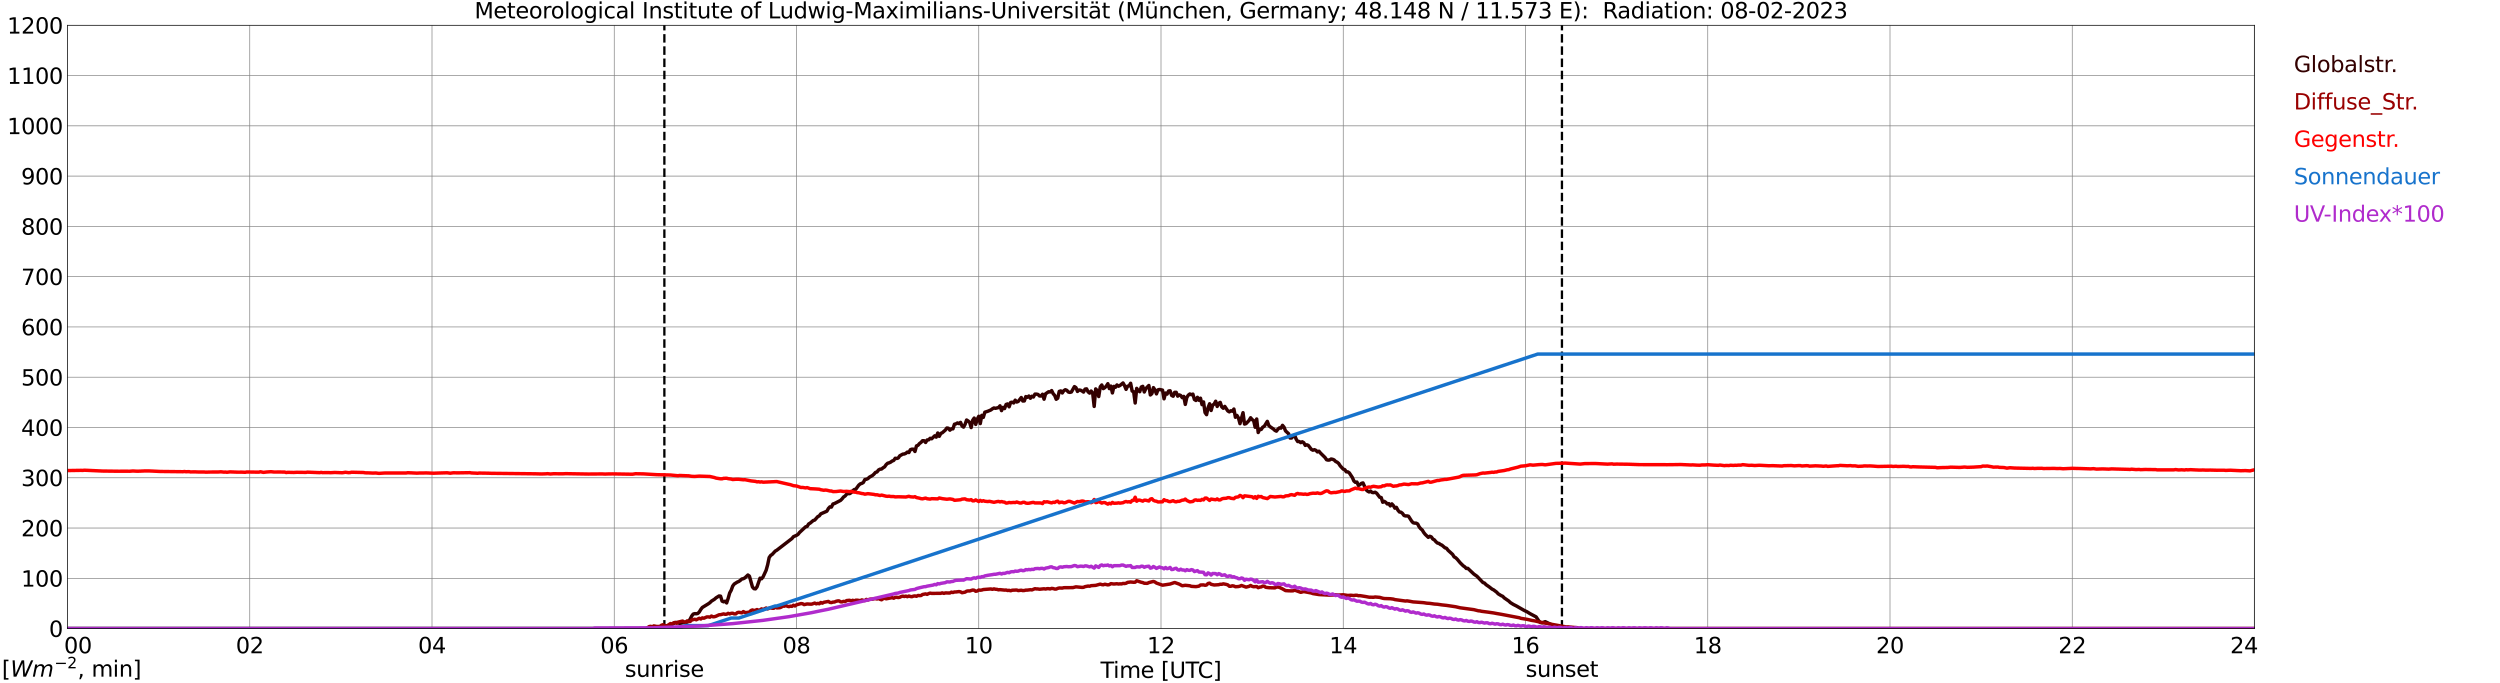 <?xml version="1.0" encoding="utf-8" standalone="no"?>
<!DOCTYPE svg PUBLIC "-//W3C//DTD SVG 1.1//EN"
  "http://www.w3.org/Graphics/SVG/1.1/DTD/svg11.dtd">
<svg xmlns:xlink="http://www.w3.org/1999/xlink" width="1085.4pt" height="296.64pt" viewBox="0 0 1085.4 296.64" xmlns="http://www.w3.org/2000/svg" version="1.1">
 <defs>
  <style type="text/css">*{stroke-linejoin: round; stroke-linecap: butt}</style>
 </defs>
 <g id="figure_1">
  <g id="patch_1">
   <path d="M 0 296.64 
L 1085.4 296.64 
L 1085.4 0 
L 0 0 
z
" style="fill: #ffffff"/>
  </g>
  <g id="axes_1">
   <g id="patch_2">
    <path d="M 29.306 272.909 
L 978.814 272.909 
L 978.814 10.976 
L 29.306 10.976 
z
" style="fill: #ffffff"/>
   </g>
   <g id="patch_3">
    <path d="M 978.814 272.909 
L 978.814 272.909 
L 978.814 10.976 
L 978.814 10.976 
z
" clip-path="url(#p58e36d4b2a)" style="fill: #d3d3d3; opacity: 0.25; stroke: #d3d3d3; stroke-linejoin: miter"/>
   </g>
   <g id="matplotlib.axis_1">
    <g id="xtick_1">
     <g id="line2d_1">
      <path d="M 29.306 272.909 
L 29.306 10.976 
" clip-path="url(#p58e36d4b2a)" style="fill: none; stroke: #808080; stroke-width: 0.3; stroke-linecap: square"/>
     </g>
     <g id="line2d_2"/>
     <g id="text_1">
      <!--    00 -->
      <g transform="translate(18.733 283.627) scale(0.095 -0.095)">
       <defs>
        <path id="DejaVuSans-20" transform="scale(0.016)"/>
        <path id="DejaVuSans-30" d="M 2034 4250 
Q 1547 4250 1301 3770 
Q 1056 3291 1056 2328 
Q 1056 1369 1301 889 
Q 1547 409 2034 409 
Q 2525 409 2770 889 
Q 3016 1369 3016 2328 
Q 3016 3291 2770 3770 
Q 2525 4250 2034 4250 
z
M 2034 4750 
Q 2819 4750 3233 4129 
Q 3647 3509 3647 2328 
Q 3647 1150 3233 529 
Q 2819 -91 2034 -91 
Q 1250 -91 836 529 
Q 422 1150 422 2328 
Q 422 3509 836 4129 
Q 1250 4750 2034 4750 
z
" transform="scale(0.016)"/>
       </defs>
       <use xlink:href="#DejaVuSans-20"/>
       <use xlink:href="#DejaVuSans-20" transform="translate(31.787 0)"/>
       <use xlink:href="#DejaVuSans-20" transform="translate(63.574 0)"/>
       <use xlink:href="#DejaVuSans-30" transform="translate(95.361 0)"/>
       <use xlink:href="#DejaVuSans-30" transform="translate(158.984 0)"/>
      </g>
     </g>
    </g>
    <g id="xtick_2">
     <g id="line2d_3">
      <path d="M 108.431 272.909 
L 108.431 10.976 
" clip-path="url(#p58e36d4b2a)" style="fill: none; stroke: #808080; stroke-width: 0.3; stroke-linecap: square"/>
     </g>
     <g id="line2d_4"/>
     <g id="text_2">
      <!-- 02 -->
      <g transform="translate(102.387 283.627) scale(0.095 -0.095)">
       <defs>
        <path id="DejaVuSans-32" d="M 1228 531 
L 3431 531 
L 3431 0 
L 469 0 
L 469 531 
Q 828 903 1448 1529 
Q 2069 2156 2228 2338 
Q 2531 2678 2651 2914 
Q 2772 3150 2772 3378 
Q 2772 3750 2511 3984 
Q 2250 4219 1831 4219 
Q 1534 4219 1204 4116 
Q 875 4013 500 3803 
L 500 4441 
Q 881 4594 1212 4672 
Q 1544 4750 1819 4750 
Q 2544 4750 2975 4387 
Q 3406 4025 3406 3419 
Q 3406 3131 3298 2873 
Q 3191 2616 2906 2266 
Q 2828 2175 2409 1742 
Q 1991 1309 1228 531 
z
" transform="scale(0.016)"/>
       </defs>
       <use xlink:href="#DejaVuSans-30"/>
       <use xlink:href="#DejaVuSans-32" transform="translate(63.623 0)"/>
      </g>
     </g>
    </g>
    <g id="xtick_3">
     <g id="line2d_5">
      <path d="M 187.557 272.909 
L 187.557 10.976 
" clip-path="url(#p58e36d4b2a)" style="fill: none; stroke: #808080; stroke-width: 0.3; stroke-linecap: square"/>
     </g>
     <g id="line2d_6"/>
     <g id="text_3">
      <!-- 04 -->
      <g transform="translate(181.513 283.627) scale(0.095 -0.095)">
       <defs>
        <path id="DejaVuSans-34" d="M 2419 4116 
L 825 1625 
L 2419 1625 
L 2419 4116 
z
M 2253 4666 
L 3047 4666 
L 3047 1625 
L 3713 1625 
L 3713 1100 
L 3047 1100 
L 3047 0 
L 2419 0 
L 2419 1100 
L 313 1100 
L 313 1709 
L 2253 4666 
z
" transform="scale(0.016)"/>
       </defs>
       <use xlink:href="#DejaVuSans-30"/>
       <use xlink:href="#DejaVuSans-34" transform="translate(63.623 0)"/>
      </g>
     </g>
    </g>
    <g id="xtick_4">
     <g id="line2d_7">
      <path d="M 266.683 272.909 
L 266.683 10.976 
" clip-path="url(#p58e36d4b2a)" style="fill: none; stroke: #808080; stroke-width: 0.3; stroke-linecap: square"/>
     </g>
     <g id="line2d_8"/>
     <g id="text_4">
      <!-- 06 -->
      <g transform="translate(260.638 283.627) scale(0.095 -0.095)">
       <defs>
        <path id="DejaVuSans-36" d="M 2113 2584 
Q 1688 2584 1439 2293 
Q 1191 2003 1191 1497 
Q 1191 994 1439 701 
Q 1688 409 2113 409 
Q 2538 409 2786 701 
Q 3034 994 3034 1497 
Q 3034 2003 2786 2293 
Q 2538 2584 2113 2584 
z
M 3366 4563 
L 3366 3988 
Q 3128 4100 2886 4159 
Q 2644 4219 2406 4219 
Q 1781 4219 1451 3797 
Q 1122 3375 1075 2522 
Q 1259 2794 1537 2939 
Q 1816 3084 2150 3084 
Q 2853 3084 3261 2657 
Q 3669 2231 3669 1497 
Q 3669 778 3244 343 
Q 2819 -91 2113 -91 
Q 1303 -91 875 529 
Q 447 1150 447 2328 
Q 447 3434 972 4092 
Q 1497 4750 2381 4750 
Q 2619 4750 2861 4703 
Q 3103 4656 3366 4563 
z
" transform="scale(0.016)"/>
       </defs>
       <use xlink:href="#DejaVuSans-30"/>
       <use xlink:href="#DejaVuSans-36" transform="translate(63.623 0)"/>
      </g>
     </g>
    </g>
    <g id="xtick_5">
     <g id="line2d_9">
      <path d="M 345.808 272.909 
L 345.808 10.976 
" clip-path="url(#p58e36d4b2a)" style="fill: none; stroke: #808080; stroke-width: 0.3; stroke-linecap: square"/>
     </g>
     <g id="line2d_10"/>
     <g id="text_5">
      <!-- 08 -->
      <g transform="translate(339.764 283.627) scale(0.095 -0.095)">
       <defs>
        <path id="DejaVuSans-38" d="M 2034 2216 
Q 1584 2216 1326 1975 
Q 1069 1734 1069 1313 
Q 1069 891 1326 650 
Q 1584 409 2034 409 
Q 2484 409 2743 651 
Q 3003 894 3003 1313 
Q 3003 1734 2745 1975 
Q 2488 2216 2034 2216 
z
M 1403 2484 
Q 997 2584 770 2862 
Q 544 3141 544 3541 
Q 544 4100 942 4425 
Q 1341 4750 2034 4750 
Q 2731 4750 3128 4425 
Q 3525 4100 3525 3541 
Q 3525 3141 3298 2862 
Q 3072 2584 2669 2484 
Q 3125 2378 3379 2068 
Q 3634 1759 3634 1313 
Q 3634 634 3220 271 
Q 2806 -91 2034 -91 
Q 1263 -91 848 271 
Q 434 634 434 1313 
Q 434 1759 690 2068 
Q 947 2378 1403 2484 
z
M 1172 3481 
Q 1172 3119 1398 2916 
Q 1625 2713 2034 2713 
Q 2441 2713 2670 2916 
Q 2900 3119 2900 3481 
Q 2900 3844 2670 4047 
Q 2441 4250 2034 4250 
Q 1625 4250 1398 4047 
Q 1172 3844 1172 3481 
z
" transform="scale(0.016)"/>
       </defs>
       <use xlink:href="#DejaVuSans-30"/>
       <use xlink:href="#DejaVuSans-38" transform="translate(63.623 0)"/>
      </g>
     </g>
    </g>
    <g id="xtick_6">
     <g id="line2d_11">
      <path d="M 424.934 272.909 
L 424.934 10.976 
" clip-path="url(#p58e36d4b2a)" style="fill: none; stroke: #808080; stroke-width: 0.3; stroke-linecap: square"/>
     </g>
     <g id="line2d_12"/>
     <g id="text_6">
      <!-- 10 -->
      <g transform="translate(418.89 283.627) scale(0.095 -0.095)">
       <defs>
        <path id="DejaVuSans-31" d="M 794 531 
L 1825 531 
L 1825 4091 
L 703 3866 
L 703 4441 
L 1819 4666 
L 2450 4666 
L 2450 531 
L 3481 531 
L 3481 0 
L 794 0 
L 794 531 
z
" transform="scale(0.016)"/>
       </defs>
       <use xlink:href="#DejaVuSans-31"/>
       <use xlink:href="#DejaVuSans-30" transform="translate(63.623 0)"/>
      </g>
     </g>
    </g>
    <g id="xtick_7">
     <g id="line2d_13">
      <path d="M 504.06 272.909 
L 504.06 10.976 
" clip-path="url(#p58e36d4b2a)" style="fill: none; stroke: #808080; stroke-width: 0.3; stroke-linecap: square"/>
     </g>
     <g id="line2d_14"/>
     <g id="text_7">
      <!-- 12 -->
      <g transform="translate(498.015 283.627) scale(0.095 -0.095)">
       <use xlink:href="#DejaVuSans-31"/>
       <use xlink:href="#DejaVuSans-32" transform="translate(63.623 0)"/>
      </g>
     </g>
    </g>
    <g id="xtick_8">
     <g id="line2d_15">
      <path d="M 583.185 272.909 
L 583.185 10.976 
" clip-path="url(#p58e36d4b2a)" style="fill: none; stroke: #808080; stroke-width: 0.3; stroke-linecap: square"/>
     </g>
     <g id="line2d_16"/>
     <g id="text_8">
      <!-- 14 -->
      <g transform="translate(577.141 283.627) scale(0.095 -0.095)">
       <use xlink:href="#DejaVuSans-31"/>
       <use xlink:href="#DejaVuSans-34" transform="translate(63.623 0)"/>
      </g>
     </g>
    </g>
    <g id="xtick_9">
     <g id="line2d_17">
      <path d="M 662.311 272.909 
L 662.311 10.976 
" clip-path="url(#p58e36d4b2a)" style="fill: none; stroke: #808080; stroke-width: 0.3; stroke-linecap: square"/>
     </g>
     <g id="line2d_18"/>
     <g id="text_9">
      <!-- 16 -->
      <g transform="translate(656.267 283.627) scale(0.095 -0.095)">
       <use xlink:href="#DejaVuSans-31"/>
       <use xlink:href="#DejaVuSans-36" transform="translate(63.623 0)"/>
      </g>
     </g>
    </g>
    <g id="xtick_10">
     <g id="line2d_19">
      <path d="M 741.437 272.909 
L 741.437 10.976 
" clip-path="url(#p58e36d4b2a)" style="fill: none; stroke: #808080; stroke-width: 0.3; stroke-linecap: square"/>
     </g>
     <g id="line2d_20"/>
     <g id="text_10">
      <!-- 18 -->
      <g transform="translate(735.392 283.627) scale(0.095 -0.095)">
       <use xlink:href="#DejaVuSans-31"/>
       <use xlink:href="#DejaVuSans-38" transform="translate(63.623 0)"/>
      </g>
     </g>
    </g>
    <g id="xtick_11">
     <g id="line2d_21">
      <path d="M 820.562 272.909 
L 820.562 10.976 
" clip-path="url(#p58e36d4b2a)" style="fill: none; stroke: #808080; stroke-width: 0.3; stroke-linecap: square"/>
     </g>
     <g id="line2d_22"/>
     <g id="text_11">
      <!-- 20 -->
      <g transform="translate(814.518 283.627) scale(0.095 -0.095)">
       <use xlink:href="#DejaVuSans-32"/>
       <use xlink:href="#DejaVuSans-30" transform="translate(63.623 0)"/>
      </g>
     </g>
    </g>
    <g id="xtick_12">
     <g id="line2d_23">
      <path d="M 899.688 272.909 
L 899.688 10.976 
" clip-path="url(#p58e36d4b2a)" style="fill: none; stroke: #808080; stroke-width: 0.3; stroke-linecap: square"/>
     </g>
     <g id="line2d_24"/>
     <g id="text_12">
      <!-- 22 -->
      <g transform="translate(893.644 283.627) scale(0.095 -0.095)">
       <use xlink:href="#DejaVuSans-32"/>
       <use xlink:href="#DejaVuSans-32" transform="translate(63.623 0)"/>
      </g>
     </g>
    </g>
    <g id="xtick_13">
     <g id="line2d_25">
      <path d="M 978.814 272.909 
L 978.814 10.976 
" clip-path="url(#p58e36d4b2a)" style="fill: none; stroke: #808080; stroke-width: 0.3; stroke-linecap: square"/>
     </g>
     <g id="line2d_26"/>
     <g id="text_13">
      <!-- 24    -->
      <g transform="translate(968.241 283.627) scale(0.095 -0.095)">
       <use xlink:href="#DejaVuSans-32"/>
       <use xlink:href="#DejaVuSans-34" transform="translate(63.623 0)"/>
       <use xlink:href="#DejaVuSans-20" transform="translate(127.246 0)"/>
       <use xlink:href="#DejaVuSans-20" transform="translate(159.033 0)"/>
       <use xlink:href="#DejaVuSans-20" transform="translate(190.82 0)"/>
      </g>
     </g>
    </g>
    <g id="text_14">
     <!-- Time [UTC] -->
     <g transform="translate(477.806 294.322) scale(0.095 -0.095)">
      <defs>
       <path id="DejaVuSans-54" d="M -19 4666 
L 3928 4666 
L 3928 4134 
L 2272 4134 
L 2272 0 
L 1638 0 
L 1638 4134 
L -19 4134 
L -19 4666 
z
" transform="scale(0.016)"/>
       <path id="DejaVuSans-69" d="M 603 3500 
L 1178 3500 
L 1178 0 
L 603 0 
L 603 3500 
z
M 603 4863 
L 1178 4863 
L 1178 4134 
L 603 4134 
L 603 4863 
z
" transform="scale(0.016)"/>
       <path id="DejaVuSans-6d" d="M 3328 2828 
Q 3544 3216 3844 3400 
Q 4144 3584 4550 3584 
Q 5097 3584 5394 3201 
Q 5691 2819 5691 2113 
L 5691 0 
L 5113 0 
L 5113 2094 
Q 5113 2597 4934 2840 
Q 4756 3084 4391 3084 
Q 3944 3084 3684 2787 
Q 3425 2491 3425 1978 
L 3425 0 
L 2847 0 
L 2847 2094 
Q 2847 2600 2669 2842 
Q 2491 3084 2119 3084 
Q 1678 3084 1418 2786 
Q 1159 2488 1159 1978 
L 1159 0 
L 581 0 
L 581 3500 
L 1159 3500 
L 1159 2956 
Q 1356 3278 1631 3431 
Q 1906 3584 2284 3584 
Q 2666 3584 2933 3390 
Q 3200 3197 3328 2828 
z
" transform="scale(0.016)"/>
       <path id="DejaVuSans-65" d="M 3597 1894 
L 3597 1613 
L 953 1613 
Q 991 1019 1311 708 
Q 1631 397 2203 397 
Q 2534 397 2845 478 
Q 3156 559 3463 722 
L 3463 178 
Q 3153 47 2828 -22 
Q 2503 -91 2169 -91 
Q 1331 -91 842 396 
Q 353 884 353 1716 
Q 353 2575 817 3079 
Q 1281 3584 2069 3584 
Q 2775 3584 3186 3129 
Q 3597 2675 3597 1894 
z
M 3022 2063 
Q 3016 2534 2758 2815 
Q 2500 3097 2075 3097 
Q 1594 3097 1305 2825 
Q 1016 2553 972 2059 
L 3022 2063 
z
" transform="scale(0.016)"/>
       <path id="DejaVuSans-5b" d="M 550 4863 
L 1875 4863 
L 1875 4416 
L 1125 4416 
L 1125 -397 
L 1875 -397 
L 1875 -844 
L 550 -844 
L 550 4863 
z
" transform="scale(0.016)"/>
       <path id="DejaVuSans-55" d="M 556 4666 
L 1191 4666 
L 1191 1831 
Q 1191 1081 1462 751 
Q 1734 422 2344 422 
Q 2950 422 3222 751 
Q 3494 1081 3494 1831 
L 3494 4666 
L 4128 4666 
L 4128 1753 
Q 4128 841 3676 375 
Q 3225 -91 2344 -91 
Q 1459 -91 1007 375 
Q 556 841 556 1753 
L 556 4666 
z
" transform="scale(0.016)"/>
       <path id="DejaVuSans-43" d="M 4122 4306 
L 4122 3641 
Q 3803 3938 3442 4084 
Q 3081 4231 2675 4231 
Q 1875 4231 1450 3742 
Q 1025 3253 1025 2328 
Q 1025 1406 1450 917 
Q 1875 428 2675 428 
Q 3081 428 3442 575 
Q 3803 722 4122 1019 
L 4122 359 
Q 3791 134 3420 21 
Q 3050 -91 2638 -91 
Q 1578 -91 968 557 
Q 359 1206 359 2328 
Q 359 3453 968 4101 
Q 1578 4750 2638 4750 
Q 3056 4750 3426 4639 
Q 3797 4528 4122 4306 
z
" transform="scale(0.016)"/>
       <path id="DejaVuSans-5d" d="M 1947 4863 
L 1947 -844 
L 622 -844 
L 622 -397 
L 1369 -397 
L 1369 4416 
L 622 4416 
L 622 4863 
L 1947 4863 
z
" transform="scale(0.016)"/>
      </defs>
      <use xlink:href="#DejaVuSans-54"/>
      <use xlink:href="#DejaVuSans-69" transform="translate(57.959 0)"/>
      <use xlink:href="#DejaVuSans-6d" transform="translate(85.742 0)"/>
      <use xlink:href="#DejaVuSans-65" transform="translate(183.154 0)"/>
      <use xlink:href="#DejaVuSans-20" transform="translate(244.678 0)"/>
      <use xlink:href="#DejaVuSans-5b" transform="translate(276.465 0)"/>
      <use xlink:href="#DejaVuSans-55" transform="translate(315.479 0)"/>
      <use xlink:href="#DejaVuSans-54" transform="translate(388.672 0)"/>
      <use xlink:href="#DejaVuSans-43" transform="translate(443.881 0)"/>
      <use xlink:href="#DejaVuSans-5d" transform="translate(513.705 0)"/>
     </g>
    </g>
   </g>
   <g id="matplotlib.axis_2">
    <g id="ytick_1">
     <g id="line2d_27">
      <path d="M 29.306 272.909 
L 978.814 272.909 
" clip-path="url(#p58e36d4b2a)" style="fill: none; stroke: #808080; stroke-width: 0.3; stroke-linecap: square"/>
     </g>
     <g id="line2d_28"/>
     <g id="text_15">
      <!-- 0 -->
      <g transform="translate(21.261 276.518) scale(0.095 -0.095)">
       <use xlink:href="#DejaVuSans-30"/>
      </g>
     </g>
    </g>
    <g id="ytick_2">
     <g id="line2d_29">
      <path d="M 29.306 251.081 
L 978.814 251.081 
" clip-path="url(#p58e36d4b2a)" style="fill: none; stroke: #808080; stroke-width: 0.3; stroke-linecap: square"/>
     </g>
     <g id="line2d_30"/>
     <g id="text_16">
      <!-- 100 -->
      <g transform="translate(9.173 254.69) scale(0.095 -0.095)">
       <use xlink:href="#DejaVuSans-31"/>
       <use xlink:href="#DejaVuSans-30" transform="translate(63.623 0)"/>
       <use xlink:href="#DejaVuSans-30" transform="translate(127.246 0)"/>
      </g>
     </g>
    </g>
    <g id="ytick_3">
     <g id="line2d_31">
      <path d="M 29.306 229.253 
L 978.814 229.253 
" clip-path="url(#p58e36d4b2a)" style="fill: none; stroke: #808080; stroke-width: 0.3; stroke-linecap: square"/>
     </g>
     <g id="line2d_32"/>
     <g id="text_17">
      <!-- 200 -->
      <g transform="translate(9.173 232.863) scale(0.095 -0.095)">
       <use xlink:href="#DejaVuSans-32"/>
       <use xlink:href="#DejaVuSans-30" transform="translate(63.623 0)"/>
       <use xlink:href="#DejaVuSans-30" transform="translate(127.246 0)"/>
      </g>
     </g>
    </g>
    <g id="ytick_4">
     <g id="line2d_33">
      <path d="M 29.306 207.426 
L 978.814 207.426 
" clip-path="url(#p58e36d4b2a)" style="fill: none; stroke: #808080; stroke-width: 0.3; stroke-linecap: square"/>
     </g>
     <g id="line2d_34"/>
     <g id="text_18">
      <!-- 300 -->
      <g transform="translate(9.173 211.035) scale(0.095 -0.095)">
       <defs>
        <path id="DejaVuSans-33" d="M 2597 2516 
Q 3050 2419 3304 2112 
Q 3559 1806 3559 1356 
Q 3559 666 3084 287 
Q 2609 -91 1734 -91 
Q 1441 -91 1130 -33 
Q 819 25 488 141 
L 488 750 
Q 750 597 1062 519 
Q 1375 441 1716 441 
Q 2309 441 2620 675 
Q 2931 909 2931 1356 
Q 2931 1769 2642 2001 
Q 2353 2234 1838 2234 
L 1294 2234 
L 1294 2753 
L 1863 2753 
Q 2328 2753 2575 2939 
Q 2822 3125 2822 3475 
Q 2822 3834 2567 4026 
Q 2313 4219 1838 4219 
Q 1578 4219 1281 4162 
Q 984 4106 628 3988 
L 628 4550 
Q 988 4650 1302 4700 
Q 1616 4750 1894 4750 
Q 2613 4750 3031 4423 
Q 3450 4097 3450 3541 
Q 3450 3153 3228 2886 
Q 3006 2619 2597 2516 
z
" transform="scale(0.016)"/>
       </defs>
       <use xlink:href="#DejaVuSans-33"/>
       <use xlink:href="#DejaVuSans-30" transform="translate(63.623 0)"/>
       <use xlink:href="#DejaVuSans-30" transform="translate(127.246 0)"/>
      </g>
     </g>
    </g>
    <g id="ytick_5">
     <g id="line2d_35">
      <path d="M 29.306 185.598 
L 978.814 185.598 
" clip-path="url(#p58e36d4b2a)" style="fill: none; stroke: #808080; stroke-width: 0.3; stroke-linecap: square"/>
     </g>
     <g id="line2d_36"/>
     <g id="text_19">
      <!-- 400 -->
      <g transform="translate(9.173 189.207) scale(0.095 -0.095)">
       <use xlink:href="#DejaVuSans-34"/>
       <use xlink:href="#DejaVuSans-30" transform="translate(63.623 0)"/>
       <use xlink:href="#DejaVuSans-30" transform="translate(127.246 0)"/>
      </g>
     </g>
    </g>
    <g id="ytick_6">
     <g id="line2d_37">
      <path d="M 29.306 163.77 
L 978.814 163.77 
" clip-path="url(#p58e36d4b2a)" style="fill: none; stroke: #808080; stroke-width: 0.3; stroke-linecap: square"/>
     </g>
     <g id="line2d_38"/>
     <g id="text_20">
      <!-- 500 -->
      <g transform="translate(9.173 167.379) scale(0.095 -0.095)">
       <defs>
        <path id="DejaVuSans-35" d="M 691 4666 
L 3169 4666 
L 3169 4134 
L 1269 4134 
L 1269 2991 
Q 1406 3038 1543 3061 
Q 1681 3084 1819 3084 
Q 2600 3084 3056 2656 
Q 3513 2228 3513 1497 
Q 3513 744 3044 326 
Q 2575 -91 1722 -91 
Q 1428 -91 1123 -41 
Q 819 9 494 109 
L 494 744 
Q 775 591 1075 516 
Q 1375 441 1709 441 
Q 2250 441 2565 725 
Q 2881 1009 2881 1497 
Q 2881 1984 2565 2268 
Q 2250 2553 1709 2553 
Q 1456 2553 1204 2497 
Q 953 2441 691 2322 
L 691 4666 
z
" transform="scale(0.016)"/>
       </defs>
       <use xlink:href="#DejaVuSans-35"/>
       <use xlink:href="#DejaVuSans-30" transform="translate(63.623 0)"/>
       <use xlink:href="#DejaVuSans-30" transform="translate(127.246 0)"/>
      </g>
     </g>
    </g>
    <g id="ytick_7">
     <g id="line2d_39">
      <path d="M 29.306 141.942 
L 978.814 141.942 
" clip-path="url(#p58e36d4b2a)" style="fill: none; stroke: #808080; stroke-width: 0.3; stroke-linecap: square"/>
     </g>
     <g id="line2d_40"/>
     <g id="text_21">
      <!-- 600 -->
      <g transform="translate(9.173 145.551) scale(0.095 -0.095)">
       <use xlink:href="#DejaVuSans-36"/>
       <use xlink:href="#DejaVuSans-30" transform="translate(63.623 0)"/>
       <use xlink:href="#DejaVuSans-30" transform="translate(127.246 0)"/>
      </g>
     </g>
    </g>
    <g id="ytick_8">
     <g id="line2d_41">
      <path d="M 29.306 120.114 
L 978.814 120.114 
" clip-path="url(#p58e36d4b2a)" style="fill: none; stroke: #808080; stroke-width: 0.3; stroke-linecap: square"/>
     </g>
     <g id="line2d_42"/>
     <g id="text_22">
      <!-- 700 -->
      <g transform="translate(9.173 123.724) scale(0.095 -0.095)">
       <defs>
        <path id="DejaVuSans-37" d="M 525 4666 
L 3525 4666 
L 3525 4397 
L 1831 0 
L 1172 0 
L 2766 4134 
L 525 4134 
L 525 4666 
z
" transform="scale(0.016)"/>
       </defs>
       <use xlink:href="#DejaVuSans-37"/>
       <use xlink:href="#DejaVuSans-30" transform="translate(63.623 0)"/>
       <use xlink:href="#DejaVuSans-30" transform="translate(127.246 0)"/>
      </g>
     </g>
    </g>
    <g id="ytick_9">
     <g id="line2d_43">
      <path d="M 29.306 98.287 
L 978.814 98.287 
" clip-path="url(#p58e36d4b2a)" style="fill: none; stroke: #808080; stroke-width: 0.3; stroke-linecap: square"/>
     </g>
     <g id="line2d_44"/>
     <g id="text_23">
      <!-- 800 -->
      <g transform="translate(9.173 101.896) scale(0.095 -0.095)">
       <use xlink:href="#DejaVuSans-38"/>
       <use xlink:href="#DejaVuSans-30" transform="translate(63.623 0)"/>
       <use xlink:href="#DejaVuSans-30" transform="translate(127.246 0)"/>
      </g>
     </g>
    </g>
    <g id="ytick_10">
     <g id="line2d_45">
      <path d="M 29.306 76.459 
L 978.814 76.459 
" clip-path="url(#p58e36d4b2a)" style="fill: none; stroke: #808080; stroke-width: 0.3; stroke-linecap: square"/>
     </g>
     <g id="line2d_46"/>
     <g id="text_24">
      <!-- 900 -->
      <g transform="translate(9.173 80.068) scale(0.095 -0.095)">
       <defs>
        <path id="DejaVuSans-39" d="M 703 97 
L 703 672 
Q 941 559 1184 500 
Q 1428 441 1663 441 
Q 2288 441 2617 861 
Q 2947 1281 2994 2138 
Q 2813 1869 2534 1725 
Q 2256 1581 1919 1581 
Q 1219 1581 811 2004 
Q 403 2428 403 3163 
Q 403 3881 828 4315 
Q 1253 4750 1959 4750 
Q 2769 4750 3195 4129 
Q 3622 3509 3622 2328 
Q 3622 1225 3098 567 
Q 2575 -91 1691 -91 
Q 1453 -91 1209 -44 
Q 966 3 703 97 
z
M 1959 2075 
Q 2384 2075 2632 2365 
Q 2881 2656 2881 3163 
Q 2881 3666 2632 3958 
Q 2384 4250 1959 4250 
Q 1534 4250 1286 3958 
Q 1038 3666 1038 3163 
Q 1038 2656 1286 2365 
Q 1534 2075 1959 2075 
z
" transform="scale(0.016)"/>
       </defs>
       <use xlink:href="#DejaVuSans-39"/>
       <use xlink:href="#DejaVuSans-30" transform="translate(63.623 0)"/>
       <use xlink:href="#DejaVuSans-30" transform="translate(127.246 0)"/>
      </g>
     </g>
    </g>
    <g id="ytick_11">
     <g id="line2d_47">
      <path d="M 29.306 54.631 
L 978.814 54.631 
" clip-path="url(#p58e36d4b2a)" style="fill: none; stroke: #808080; stroke-width: 0.3; stroke-linecap: square"/>
     </g>
     <g id="line2d_48"/>
     <g id="text_25">
      <!-- 1000 -->
      <g transform="translate(3.128 58.24) scale(0.095 -0.095)">
       <use xlink:href="#DejaVuSans-31"/>
       <use xlink:href="#DejaVuSans-30" transform="translate(63.623 0)"/>
       <use xlink:href="#DejaVuSans-30" transform="translate(127.246 0)"/>
       <use xlink:href="#DejaVuSans-30" transform="translate(190.869 0)"/>
      </g>
     </g>
    </g>
    <g id="ytick_12">
     <g id="line2d_49">
      <path d="M 29.306 32.803 
L 978.814 32.803 
" clip-path="url(#p58e36d4b2a)" style="fill: none; stroke: #808080; stroke-width: 0.3; stroke-linecap: square"/>
     </g>
     <g id="line2d_50"/>
     <g id="text_26">
      <!-- 1100 -->
      <g transform="translate(3.128 36.413) scale(0.095 -0.095)">
       <use xlink:href="#DejaVuSans-31"/>
       <use xlink:href="#DejaVuSans-31" transform="translate(63.623 0)"/>
       <use xlink:href="#DejaVuSans-30" transform="translate(127.246 0)"/>
       <use xlink:href="#DejaVuSans-30" transform="translate(190.869 0)"/>
      </g>
     </g>
    </g>
    <g id="ytick_13">
     <g id="line2d_51">
      <path d="M 29.306 10.976 
L 978.814 10.976 
" clip-path="url(#p58e36d4b2a)" style="fill: none; stroke: #808080; stroke-width: 0.3; stroke-linecap: square"/>
     </g>
     <g id="line2d_52"/>
     <g id="text_27">
      <!-- 1200 -->
      <g transform="translate(3.128 14.585) scale(0.095 -0.095)">
       <use xlink:href="#DejaVuSans-31"/>
       <use xlink:href="#DejaVuSans-32" transform="translate(63.623 0)"/>
       <use xlink:href="#DejaVuSans-30" transform="translate(127.246 0)"/>
       <use xlink:href="#DejaVuSans-30" transform="translate(190.869 0)"/>
      </g>
     </g>
    </g>
   </g>
   <g id="line2d_53">
    <path d="M 288.442 272.909 
L 288.442 10.976 
" clip-path="url(#p58e36d4b2a)" style="fill: none; stroke-dasharray: 3.7,1.6; stroke-dashoffset: 0; stroke: #000000"/>
   </g>
   <g id="line2d_54">
    <path d="M 678.136 272.909 
L 678.136 10.976 
" clip-path="url(#p58e36d4b2a)" style="fill: none; stroke-dasharray: 3.7,1.6; stroke-dashoffset: 0; stroke: #000000"/>
   </g>
   <g id="line2d_55">
    <path d="M 29.306 272.909 
L 280.53 272.909 
L 281.189 272.773 
L 283.167 272.673 
L 289.761 271.728 
L 291.08 271.457 
L 291.739 271.169 
L 293.058 270.292 
L 293.717 270.241 
L 295.036 270.63 
L 298.333 270.106 
L 298.992 269.753 
L 299.652 268.755 
L 300.311 267.456 
L 300.971 266.596 
L 301.63 266.426 
L 302.289 266.461 
L 302.949 266.358 
L 303.608 265.684 
L 304.267 264.586 
L 304.927 263.741 
L 307.564 262.122 
L 308.224 261.648 
L 308.883 260.991 
L 310.202 260.164 
L 310.861 259.572 
L 312.18 258.745 
L 312.839 258.83 
L 313.499 260.991 
L 314.158 261.277 
L 314.818 261.024 
L 315.477 261.768 
L 316.136 259.792 
L 316.796 257.446 
L 317.455 256.263 
L 318.114 254.44 
L 318.774 253.563 
L 320.093 252.718 
L 320.752 252.447 
L 321.411 251.976 
L 322.071 251.367 
L 322.73 251.249 
L 323.39 250.896 
L 324.708 249.647 
L 325.368 250.136 
L 326.686 254.846 
L 327.346 255.571 
L 328.005 255.656 
L 328.665 254.794 
L 329.983 251.013 
L 330.643 251.284 
L 331.302 250.439 
L 332.621 247.586 
L 333.28 245.222 
L 333.94 242.066 
L 334.599 241.138 
L 335.258 240.7 
L 336.577 239.263 
L 337.236 238.892 
L 343.83 233.811 
L 344.49 233.001 
L 345.808 232.427 
L 346.468 232.006 
L 347.127 231.178 
L 349.765 228.714 
L 350.424 228.561 
L 351.083 227.481 
L 351.743 227.11 
L 353.062 225.994 
L 353.721 225.794 
L 355.04 224.307 
L 355.699 223.969 
L 356.359 223.091 
L 358.996 221.943 
L 359.655 220.762 
L 360.315 220.053 
L 360.974 220.153 
L 361.634 218.82 
L 362.293 218.619 
L 364.93 217.25 
L 365.59 216.593 
L 366.249 215.766 
L 366.909 215.342 
L 367.568 214.55 
L 368.227 214.279 
L 368.887 214.33 
L 369.546 213.891 
L 370.206 213.114 
L 370.865 212.54 
L 371.524 212.439 
L 372.843 210.632 
L 373.502 210.075 
L 374.162 209.857 
L 374.821 209.486 
L 375.481 208.203 
L 376.14 208.085 
L 376.799 207.797 
L 377.459 207.172 
L 378.777 206.445 
L 379.437 205.856 
L 380.096 205.096 
L 380.756 204.911 
L 381.415 204.049 
L 382.074 203.695 
L 382.734 203.645 
L 383.393 203.086 
L 384.053 202.7 
L 384.712 201.737 
L 385.371 201.128 
L 386.031 200.943 
L 386.69 200.639 
L 387.349 200.15 
L 388.009 199.912 
L 388.668 198.952 
L 389.328 199.052 
L 389.987 198.849 
L 390.646 197.887 
L 391.965 197.162 
L 392.624 197.094 
L 393.284 196.806 
L 393.943 196.267 
L 394.603 196.47 
L 395.262 195.237 
L 395.921 195.001 
L 396.581 195.034 
L 397.24 196.014 
L 397.899 193.6 
L 398.559 193.329 
L 399.218 192.552 
L 399.878 192.063 
L 400.537 191.338 
L 401.196 191.354 
L 401.856 192.098 
L 402.515 191.018 
L 403.175 190.965 
L 403.834 190.291 
L 404.493 190.494 
L 405.812 189.21 
L 406.471 189.784 
L 407.131 187.994 
L 407.79 189.431 
L 408.45 188.18 
L 409.109 187.877 
L 410.428 186.728 
L 411.087 185.818 
L 411.746 185.919 
L 412.406 186.763 
L 413.065 186.172 
L 413.725 186.189 
L 414.384 184.179 
L 415.043 184.028 
L 415.703 183.622 
L 416.362 183.91 
L 417.022 183.387 
L 417.681 184.956 
L 418.34 185.43 
L 419 184.214 
L 419.659 182.356 
L 420.318 182.778 
L 420.978 183.387 
L 421.637 185.631 
L 422.297 182.474 
L 422.956 181.512 
L 423.615 184.264 
L 424.275 182.018 
L 424.934 180.737 
L 425.593 183.893 
L 426.253 180.331 
L 426.912 181.208 
L 427.572 178.964 
L 428.89 178.541 
L 430.209 177.984 
L 430.869 177.478 
L 431.528 177.124 
L 432.187 177.275 
L 433.506 176.954 
L 434.165 176.194 
L 434.825 178.27 
L 435.484 176.871 
L 436.144 177.377 
L 436.803 175.605 
L 437.462 175.367 
L 438.122 176.618 
L 438.781 174.743 
L 439.44 174.607 
L 440.1 174.946 
L 440.759 173.747 
L 441.419 174.54 
L 442.078 174.287 
L 443.397 172.599 
L 444.056 174.101 
L 444.716 174.068 
L 445.375 172.178 
L 446.034 172.481 
L 446.694 171.94 
L 447.353 172.903 
L 448.012 172.025 
L 448.672 172.364 
L 449.331 171.113 
L 449.991 171.113 
L 450.65 171.248 
L 451.309 171.907 
L 451.969 171.925 
L 452.628 171.163 
L 453.287 173.309 
L 453.947 170.978 
L 455.266 170.085 
L 455.925 170.185 
L 456.584 169.576 
L 457.244 170.927 
L 457.903 171.672 
L 458.563 173.341 
L 459.222 172.87 
L 459.881 169.932 
L 460.541 169.729 
L 461.2 170.606 
L 461.859 169.611 
L 462.519 169.205 
L 463.178 169.476 
L 463.838 170.203 
L 464.497 170.371 
L 465.156 170.185 
L 466.475 167.856 
L 467.134 168.277 
L 467.794 169.949 
L 468.453 169.323 
L 469.113 169.408 
L 469.772 169.746 
L 470.431 170.218 
L 471.091 168.937 
L 471.75 168.834 
L 472.409 170.135 
L 473.069 170.674 
L 473.728 169.779 
L 474.388 170.591 
L 475.047 176.448 
L 475.706 168.852 
L 476.366 169.576 
L 477.025 172.161 
L 477.685 167.957 
L 478.344 167.147 
L 479.003 168.716 
L 479.663 168.31 
L 480.322 167.618 
L 480.981 166.59 
L 481.641 168.716 
L 482.3 167.618 
L 482.96 170.591 
L 483.619 167.754 
L 484.278 168.142 
L 484.938 167.129 
L 485.597 167.686 
L 486.256 167.35 
L 487.575 166.269 
L 488.235 167.433 
L 488.894 169.037 
L 489.553 167.671 
L 490.213 167.535 
L 490.872 166.405 
L 491.532 169.779 
L 492.191 170.067 
L 492.85 174.963 
L 493.51 168.616 
L 494.169 169.543 
L 494.828 170.067 
L 495.488 168.042 
L 496.147 167.736 
L 496.807 170.185 
L 497.466 168.716 
L 498.785 167.365 
L 499.444 171.469 
L 500.103 170.91 
L 500.763 168.295 
L 501.422 169.29 
L 502.082 171.012 
L 502.741 169.273 
L 503.4 169.087 
L 504.719 169.375 
L 505.379 173.138 
L 506.038 170.641 
L 506.697 171.113 
L 507.357 169.764 
L 508.016 169.661 
L 508.675 171.654 
L 509.335 172.025 
L 509.994 170.338 
L 510.654 170.321 
L 511.313 171.99 
L 511.972 171.451 
L 512.632 171.722 
L 513.291 172.65 
L 513.95 172.11 
L 514.61 175.57 
L 515.269 172.549 
L 515.929 171.552 
L 516.588 171.045 
L 517.247 171.366 
L 517.907 171.113 
L 518.566 173.444 
L 519.226 173.865 
L 519.885 172.497 
L 520.544 173.78 
L 521.204 172.885 
L 521.863 175.67 
L 522.522 174.507 
L 523.182 179.115 
L 523.841 180.027 
L 524.501 176.971 
L 525.16 175.299 
L 525.819 178.205 
L 526.479 175.891 
L 527.138 175.452 
L 527.797 174.204 
L 528.457 176.465 
L 529.116 175.114 
L 529.776 174.71 
L 530.435 176.651 
L 531.094 177.242 
L 531.754 176.448 
L 533.073 178.423 
L 533.732 178.812 
L 534.391 178.338 
L 535.051 178.541 
L 535.71 177.596 
L 536.369 181.158 
L 537.029 180.363 
L 537.688 181.461 
L 538.348 183.926 
L 539.666 179.183 
L 540.326 184.111 
L 540.985 183.91 
L 542.304 182.524 
L 542.963 181.378 
L 543.623 182.171 
L 544.282 182.61 
L 544.941 185.497 
L 545.601 181.918 
L 546.26 187.776 
L 546.919 186.357 
L 547.579 186.442 
L 548.238 185.445 
L 548.898 185.091 
L 550.216 182.948 
L 550.876 184.738 
L 551.535 185.345 
L 552.854 186.239 
L 553.513 186.864 
L 554.173 187.185 
L 554.832 186.325 
L 555.491 185.766 
L 556.151 185.884 
L 556.81 184.67 
L 557.47 185.462 
L 558.129 187.084 
L 559.448 188.298 
L 560.107 190.173 
L 560.766 190.155 
L 561.426 189.346 
L 562.085 188.975 
L 562.745 190.662 
L 563.404 191.692 
L 564.063 191.675 
L 564.723 192.166 
L 565.382 191.81 
L 566.042 192.198 
L 566.701 193.364 
L 567.36 193.111 
L 568.02 193.379 
L 569.338 195.102 
L 569.998 195.457 
L 570.657 195.237 
L 571.317 195.525 
L 571.976 196.2 
L 572.635 195.896 
L 573.295 196.688 
L 575.273 198.631 
L 575.932 199.592 
L 576.592 199.762 
L 577.251 199.712 
L 577.91 199.288 
L 578.57 199.406 
L 579.229 199.694 
L 579.889 200.369 
L 580.548 200.672 
L 581.207 201.231 
L 581.867 202.259 
L 583.185 203.678 
L 583.845 203.881 
L 584.504 204.843 
L 585.164 204.859 
L 585.823 205.315 
L 587.142 207.325 
L 587.801 208.827 
L 588.46 209.418 
L 589.12 209.298 
L 589.779 210.785 
L 590.439 210.396 
L 591.098 209.857 
L 591.757 209.672 
L 593.076 212.592 
L 593.736 213.216 
L 594.395 213.587 
L 595.054 213.216 
L 595.714 213.823 
L 596.373 213.873 
L 597.032 213.705 
L 597.692 214.144 
L 599.011 215.884 
L 599.67 216.019 
L 600.329 218.06 
L 600.989 217.674 
L 601.648 218.095 
L 602.307 218.804 
L 602.967 218.652 
L 603.626 219.632 
L 604.286 218.769 
L 604.945 219.496 
L 605.604 220.627 
L 606.264 220.273 
L 606.923 221.504 
L 607.582 222.281 
L 608.242 222.382 
L 608.901 222.888 
L 609.561 223.801 
L 610.22 224.004 
L 610.879 223.986 
L 611.539 224.139 
L 612.858 226.215 
L 613.517 226.957 
L 614.176 227.11 
L 614.836 227.127 
L 615.495 227.481 
L 616.154 228.764 
L 616.814 229.557 
L 617.473 230.098 
L 618.133 231.194 
L 618.792 232.021 
L 620.111 233.287 
L 620.77 232.833 
L 621.429 233.102 
L 622.089 234.047 
L 622.748 234.385 
L 623.408 235.18 
L 624.067 235.769 
L 624.726 235.922 
L 625.386 236.411 
L 626.045 236.699 
L 627.364 237.847 
L 628.023 238.032 
L 628.683 238.91 
L 630.661 240.7 
L 631.32 241.763 
L 631.98 242.134 
L 632.639 242.758 
L 633.958 244.345 
L 635.276 245.646 
L 635.936 246.1 
L 636.595 246.794 
L 637.255 246.742 
L 639.892 249.241 
L 641.211 250.169 
L 643.848 252.921 
L 644.508 253.142 
L 645.167 253.834 
L 646.486 254.744 
L 647.805 255.774 
L 648.464 256.095 
L 649.783 257.09 
L 650.442 257.8 
L 651.761 258.609 
L 652.42 258.898 
L 653.08 259.59 
L 655.058 260.956 
L 655.717 261.598 
L 657.036 262.425 
L 658.355 263.084 
L 661.652 264.974 
L 662.97 265.616 
L 664.289 266.426 
L 666.927 267.827 
L 668.246 269.82 
L 668.905 270.309 
L 669.564 270.377 
L 670.883 269.903 
L 674.18 271.507 
L 675.499 271.811 
L 676.158 272.099 
L 676.817 272.099 
L 677.477 272.285 
L 678.796 272.488 
L 680.774 272.773 
L 681.433 272.773 
L 682.092 272.909 
L 978.154 272.909 
L 978.154 272.909 
" clip-path="url(#p58e36d4b2a)" style="fill: none; stroke: #330000; stroke-width: 1.5; stroke-linecap: square"/>
   </g>
   <g id="line2d_56">
    <path d="M 29.306 272.909 
L 280.53 272.909 
L 281.849 272.031 
L 282.508 271.905 
L 283.167 272.199 
L 283.827 271.739 
L 285.145 271.99 
L 286.464 271.99 
L 287.124 271.486 
L 287.783 271.235 
L 288.442 271.571 
L 289.102 271.695 
L 289.761 271.612 
L 291.08 270.73 
L 291.739 270.898 
L 292.399 270.436 
L 293.058 270.268 
L 293.717 270.604 
L 294.377 270.102 
L 296.355 269.639 
L 297.014 270.017 
L 297.674 270.102 
L 298.333 269.556 
L 298.992 269.807 
L 299.652 269.807 
L 300.311 269.176 
L 301.63 268.842 
L 302.289 269.093 
L 303.608 268.421 
L 304.267 268.757 
L 304.927 268.253 
L 305.586 268.421 
L 306.905 267.834 
L 307.564 267.834 
L 308.224 267.96 
L 308.883 267.456 
L 309.543 267.792 
L 310.202 267.751 
L 310.861 267.539 
L 312.18 266.911 
L 312.839 266.869 
L 314.158 266.533 
L 314.818 266.701 
L 315.477 266.66 
L 316.136 266.282 
L 316.796 266.533 
L 317.455 266.282 
L 318.114 266.238 
L 318.774 266.533 
L 319.433 266.533 
L 320.093 265.987 
L 320.752 265.819 
L 322.071 266.07 
L 322.73 265.524 
L 323.39 265.902 
L 324.049 265.946 
L 325.368 265.736 
L 326.027 265.064 
L 326.686 264.811 
L 327.346 265.064 
L 328.005 264.937 
L 328.665 264.645 
L 329.324 264.937 
L 329.983 264.811 
L 330.643 264.35 
L 331.302 264.645 
L 332.621 263.973 
L 333.28 264.35 
L 334.599 263.846 
L 335.258 264.099 
L 335.918 264.099 
L 336.577 263.553 
L 337.236 263.931 
L 338.555 263.846 
L 339.215 263.595 
L 339.874 263.132 
L 340.533 263.217 
L 341.193 262.881 
L 341.852 263.217 
L 342.512 263.385 
L 343.171 263.174 
L 343.83 263.259 
L 344.49 262.755 
L 345.149 263.091 
L 345.808 262.586 
L 347.787 262.041 
L 348.446 262.126 
L 349.105 262.504 
L 350.424 262.209 
L 351.743 262.294 
L 352.402 262.294 
L 353.721 261.831 
L 354.38 262.167 
L 355.04 261.958 
L 355.699 262.126 
L 356.359 261.58 
L 357.018 261.873 
L 357.677 261.495 
L 358.996 261.244 
L 359.655 261.117 
L 360.315 261.537 
L 360.974 261.622 
L 361.634 261.412 
L 362.293 261.371 
L 362.952 261.076 
L 363.612 260.908 
L 364.271 260.866 
L 364.93 261.286 
L 365.59 261.327 
L 366.249 261.076 
L 366.909 261.203 
L 367.568 260.74 
L 368.887 260.613 
L 369.546 260.908 
L 370.206 260.613 
L 370.865 260.908 
L 371.524 260.572 
L 372.184 260.572 
L 373.502 260.781 
L 374.162 260.445 
L 374.821 260.657 
L 375.481 260.74 
L 376.14 260.236 
L 376.799 260.489 
L 377.459 260.194 
L 378.118 260.111 
L 378.777 260.153 
L 379.437 259.943 
L 380.096 259.899 
L 380.756 260.068 
L 381.415 259.858 
L 382.074 260.194 
L 382.734 260.404 
L 383.393 259.943 
L 384.053 259.69 
L 384.712 259.985 
L 387.349 259.48 
L 388.009 259.734 
L 388.668 259.354 
L 389.328 259.312 
L 389.987 259.439 
L 390.646 259.312 
L 391.306 258.976 
L 391.965 258.808 
L 392.624 258.976 
L 393.284 258.808 
L 393.943 259.061 
L 394.603 258.767 
L 395.262 258.976 
L 395.921 259.061 
L 396.581 258.808 
L 397.24 258.725 
L 397.899 258.893 
L 398.559 258.516 
L 399.218 258.599 
L 399.878 258.557 
L 400.537 258.096 
L 401.856 257.843 
L 402.515 258.053 
L 403.175 257.717 
L 403.834 257.507 
L 404.493 257.634 
L 408.45 257.592 
L 409.109 257.383 
L 409.768 257.634 
L 410.428 257.424 
L 412.406 257.466 
L 413.065 257.088 
L 413.725 257.256 
L 414.384 257.005 
L 415.043 257.005 
L 416.362 256.837 
L 417.022 256.961 
L 417.681 257.339 
L 419 257.088 
L 419.659 256.669 
L 420.318 256.542 
L 420.978 256.584 
L 422.297 256.165 
L 422.956 256.248 
L 423.615 256.71 
L 424.275 256.584 
L 424.934 256.165 
L 425.593 256.248 
L 426.253 256.165 
L 426.912 255.955 
L 430.209 255.702 
L 430.869 255.87 
L 431.528 255.661 
L 432.187 255.829 
L 432.847 255.87 
L 433.506 256.08 
L 434.165 255.997 
L 436.144 256.206 
L 436.803 256.165 
L 437.462 256.374 
L 438.122 256.291 
L 438.781 256.501 
L 439.44 256.248 
L 441.419 256.165 
L 442.078 256.416 
L 443.397 256.248 
L 444.056 256.416 
L 444.716 256.374 
L 445.375 256.206 
L 446.034 256.206 
L 447.353 256.038 
L 448.012 256.123 
L 449.331 255.578 
L 449.991 255.702 
L 450.65 255.702 
L 451.309 255.829 
L 453.287 255.619 
L 453.947 255.746 
L 454.606 255.578 
L 455.266 255.578 
L 455.925 255.702 
L 456.584 255.451 
L 457.244 255.534 
L 457.903 255.746 
L 458.563 255.746 
L 459.222 255.451 
L 459.881 255.283 
L 461.2 255.324 
L 461.859 255.156 
L 465.816 255.115 
L 467.134 254.779 
L 469.772 255.032 
L 470.431 254.988 
L 471.091 254.696 
L 472.409 254.443 
L 473.069 254.528 
L 473.728 254.277 
L 475.706 254.15 
L 477.685 253.604 
L 478.344 253.814 
L 479.003 253.897 
L 479.663 253.646 
L 480.981 253.94 
L 481.641 253.814 
L 482.3 253.395 
L 483.619 253.563 
L 484.938 253.436 
L 485.597 253.563 
L 486.256 253.478 
L 486.916 253.519 
L 487.575 253.31 
L 488.235 253.351 
L 488.894 253.227 
L 489.553 252.849 
L 490.872 252.681 
L 492.191 252.805 
L 492.85 252.764 
L 493.51 252.135 
L 495.488 252.805 
L 496.147 252.932 
L 496.807 253.227 
L 498.125 253.268 
L 498.785 252.932 
L 500.763 252.428 
L 501.422 252.681 
L 502.082 253.142 
L 504.719 254.065 
L 508.016 253.563 
L 509.994 252.891 
L 511.972 253.604 
L 513.291 254.318 
L 514.61 254.109 
L 516.588 254.318 
L 517.247 254.569 
L 519.226 254.696 
L 520.544 254.486 
L 521.204 253.982 
L 522.522 253.94 
L 523.182 254.109 
L 523.841 253.982 
L 524.501 253.31 
L 525.16 253.185 
L 525.819 253.687 
L 527.138 253.982 
L 529.116 253.855 
L 529.776 253.646 
L 530.435 253.687 
L 531.094 253.478 
L 532.413 253.731 
L 533.073 253.94 
L 533.732 254.528 
L 534.391 254.528 
L 535.051 254.318 
L 535.71 254.443 
L 536.369 254.737 
L 537.688 254.654 
L 538.348 254.486 
L 539.007 254.191 
L 540.985 254.905 
L 542.304 254.569 
L 542.963 254.191 
L 543.623 254.569 
L 544.282 254.737 
L 545.601 254.654 
L 546.26 255.156 
L 546.919 254.905 
L 547.579 254.822 
L 548.238 254.443 
L 548.898 254.528 
L 549.557 254.988 
L 550.876 255.156 
L 553.513 255.241 
L 554.173 254.905 
L 554.832 254.864 
L 555.491 255.032 
L 556.81 255.661 
L 558.129 256.416 
L 559.448 256.501 
L 560.766 256.542 
L 561.426 256.501 
L 562.085 256.206 
L 564.723 257.171 
L 566.042 256.837 
L 567.36 257.088 
L 569.338 257.466 
L 569.998 257.717 
L 572.635 258.138 
L 577.251 258.389 
L 579.889 258.262 
L 581.207 258.348 
L 583.185 258.221 
L 585.164 258.516 
L 586.482 258.43 
L 587.801 258.557 
L 588.46 258.43 
L 589.12 258.43 
L 589.779 258.642 
L 590.439 258.599 
L 593.076 259.02 
L 594.395 259.271 
L 596.373 259.312 
L 597.032 259.188 
L 599.011 259.354 
L 600.329 259.734 
L 600.989 259.858 
L 603.626 259.943 
L 604.945 260.111 
L 605.604 260.321 
L 610.22 260.949 
L 610.879 260.866 
L 612.198 261.076 
L 613.517 261.327 
L 614.836 261.412 
L 618.133 261.663 
L 619.451 261.873 
L 620.77 261.958 
L 622.748 262.25 
L 624.067 262.335 
L 626.045 262.628 
L 628.023 262.84 
L 631.98 263.427 
L 633.958 263.887 
L 639.892 264.686 
L 641.87 265.191 
L 642.53 265.232 
L 643.189 265.4 
L 644.508 265.568 
L 645.827 265.736 
L 648.464 266.114 
L 649.783 266.365 
L 651.761 266.701 
L 659.674 268.211 
L 660.333 268.465 
L 662.97 268.884 
L 664.949 269.344 
L 666.267 269.556 
L 669.564 270.311 
L 680.114 272.199 
L 680.774 272.158 
L 683.411 272.409 
L 684.73 272.494 
L 685.389 272.909 
L 978.154 272.909 
L 978.154 272.909 
" clip-path="url(#p58e36d4b2a)" style="fill: none; stroke: #990000; stroke-width: 1.5; stroke-linecap: square"/>
   </g>
   <g id="line2d_57">
    <path d="M 29.306 204.298 
L 35.24 204.206 
L 35.9 204.241 
L 36.559 204.151 
L 37.878 204.202 
L 44.472 204.505 
L 51.725 204.592 
L 53.703 204.573 
L 56.34 204.594 
L 57.659 204.481 
L 59.637 204.586 
L 60.956 204.544 
L 62.934 204.455 
L 64.912 204.47 
L 66.231 204.527 
L 69.528 204.691 
L 73.484 204.734 
L 79.419 204.8 
L 80.078 204.717 
L 80.737 204.813 
L 82.056 204.765 
L 82.716 204.887 
L 84.694 204.865 
L 86.013 204.918 
L 88.65 204.918 
L 89.309 204.996 
L 91.288 204.935 
L 94.584 204.933 
L 95.903 204.835 
L 97.222 204.985 
L 97.881 204.948 
L 98.541 205.042 
L 99.86 204.869 
L 103.156 204.996 
L 105.135 204.99 
L 106.453 205.057 
L 107.113 204.911 
L 112.388 204.996 
L 113.047 204.806 
L 114.366 205.092 
L 115.685 204.931 
L 117.663 204.797 
L 118.982 204.939 
L 121.619 204.931 
L 123.597 204.957 
L 124.257 205.162 
L 124.916 205.057 
L 127.553 205.121 
L 128.872 205.048 
L 132.829 205.099 
L 133.488 204.987 
L 138.763 205.208 
L 139.422 205.09 
L 140.082 205.203 
L 142.719 205.171 
L 143.379 205.232 
L 145.357 205.125 
L 148.654 205.254 
L 149.972 205.033 
L 151.291 205.212 
L 151.951 205.184 
L 152.61 205.02 
L 157.885 205.149 
L 158.544 205.282 
L 160.523 205.324 
L 161.841 205.4 
L 163.16 205.35 
L 164.479 205.52 
L 167.116 205.356 
L 176.348 205.354 
L 177.007 205.238 
L 178.985 205.321 
L 180.963 205.42 
L 182.282 205.356 
L 183.601 205.367 
L 184.92 205.321 
L 188.216 205.45 
L 190.195 205.378 
L 194.151 205.262 
L 195.47 205.448 
L 196.788 205.267 
L 198.767 205.302 
L 204.042 205.217 
L 204.701 205.343 
L 206.679 205.426 
L 207.339 205.481 
L 207.998 205.385 
L 211.954 205.444 
L 213.273 205.494 
L 232.395 205.705 
L 235.033 205.778 
L 237.011 205.714 
L 237.67 205.644 
L 238.989 205.788 
L 240.308 205.675 
L 244.264 205.714 
L 245.583 205.642 
L 255.473 205.81 
L 261.408 205.762 
L 262.726 205.821 
L 264.045 205.769 
L 266.023 205.745 
L 274.595 205.887 
L 275.914 205.677 
L 277.892 205.714 
L 279.211 205.734 
L 285.145 206.087 
L 291.08 206.229 
L 294.377 206.546 
L 295.036 206.426 
L 297.674 206.541 
L 298.992 206.581 
L 300.311 206.803 
L 301.63 206.856 
L 303.608 206.71 
L 308.224 206.873 
L 310.202 207.334 
L 310.861 207.57 
L 312.839 207.884 
L 313.499 207.88 
L 314.158 207.683 
L 315.477 207.629 
L 316.136 207.814 
L 317.455 207.993 
L 318.114 208.194 
L 319.433 208.085 
L 320.752 208.087 
L 322.73 208.307 
L 323.39 208.262 
L 326.027 208.781 
L 328.005 209.004 
L 328.665 209.215 
L 329.324 209.124 
L 329.983 209.298 
L 330.643 209.176 
L 331.302 209.349 
L 337.236 209.078 
L 339.215 209.538 
L 342.512 210.285 
L 343.171 210.416 
L 344.49 210.872 
L 345.808 211.007 
L 347.787 211.658 
L 348.446 211.616 
L 349.765 211.837 
L 350.424 211.686 
L 351.743 212.167 
L 353.062 212.221 
L 354.38 212.3 
L 355.699 212.396 
L 356.359 212.621 
L 357.677 212.856 
L 358.337 212.758 
L 358.996 212.837 
L 360.315 213.164 
L 360.974 213.179 
L 361.634 213.43 
L 362.952 213.413 
L 364.93 213.184 
L 366.249 213.391 
L 367.568 213.312 
L 368.887 213.45 
L 369.546 213.328 
L 370.865 213.673 
L 371.524 213.686 
L 372.184 213.891 
L 372.843 213.93 
L 374.162 214.266 
L 374.821 214.334 
L 375.481 214.559 
L 376.799 214.327 
L 379.437 214.651 
L 380.096 214.838 
L 380.756 214.805 
L 382.074 215.142 
L 382.734 214.936 
L 384.712 215.434 
L 385.371 215.495 
L 386.031 215.417 
L 386.69 215.567 
L 388.009 215.58 
L 388.668 215.738 
L 389.987 215.674 
L 393.284 215.781 
L 394.603 215.473 
L 395.262 215.681 
L 396.581 215.803 
L 397.24 215.633 
L 397.899 216.026 
L 399.218 216.294 
L 399.878 216.508 
L 400.537 216.567 
L 401.856 216.248 
L 402.515 216.532 
L 403.834 216.689 
L 404.493 216.502 
L 407.131 216.591 
L 407.79 216.2 
L 409.109 216.495 
L 411.087 216.746 
L 412.406 216.598 
L 413.725 216.829 
L 414.384 217.215 
L 417.022 216.975 
L 417.681 216.7 
L 419 216.589 
L 419.659 216.956 
L 420.978 217.11 
L 421.637 216.925 
L 422.297 217.451 
L 422.956 217.436 
L 423.615 217.038 
L 424.934 217.741 
L 425.593 217.241 
L 426.253 217.623 
L 426.912 217.379 
L 427.572 217.619 
L 428.89 217.757 
L 429.55 217.641 
L 431.528 218.08 
L 432.847 217.785 
L 433.506 217.685 
L 434.165 217.929 
L 434.825 217.733 
L 435.484 217.938 
L 436.144 218.016 
L 436.803 218.431 
L 437.462 218.355 
L 438.122 218.141 
L 438.781 218.256 
L 440.1 218.136 
L 440.759 218.206 
L 441.419 217.946 
L 442.737 218.381 
L 443.397 218.396 
L 444.056 218.095 
L 444.716 218.06 
L 445.375 218.411 
L 446.034 218.505 
L 446.694 218.477 
L 448.012 218.193 
L 448.672 218.099 
L 449.331 218.368 
L 451.309 218.35 
L 451.969 218.39 
L 452.628 218.638 
L 453.287 217.831 
L 453.947 217.977 
L 454.606 217.835 
L 456.584 218.348 
L 457.244 218.049 
L 457.903 218.145 
L 458.563 217.744 
L 459.222 217.589 
L 459.881 218.278 
L 460.541 218.04 
L 461.2 218.016 
L 461.859 218.309 
L 462.519 218.226 
L 463.838 217.643 
L 464.497 217.661 
L 465.816 218.165 
L 466.475 218.409 
L 467.794 217.724 
L 468.453 217.835 
L 469.772 217.516 
L 470.431 217.593 
L 471.091 217.922 
L 472.409 217.816 
L 473.069 217.96 
L 473.728 218.267 
L 474.388 217.957 
L 475.047 216.87 
L 475.706 218.204 
L 476.366 218.108 
L 477.025 217.525 
L 477.685 218.067 
L 478.344 218.42 
L 479.003 218.193 
L 479.663 218.193 
L 480.981 218.872 
L 481.641 218.479 
L 482.3 218.739 
L 482.96 218.134 
L 483.619 218.497 
L 484.938 218.442 
L 485.597 218.318 
L 486.256 218.44 
L 487.575 218.254 
L 488.235 217.912 
L 488.894 217.726 
L 489.553 217.938 
L 490.213 217.802 
L 490.872 218.04 
L 491.532 217.261 
L 492.191 217.25 
L 492.85 215.871 
L 493.51 217.617 
L 494.169 217.15 
L 494.828 217.137 
L 496.147 217.584 
L 496.807 217.148 
L 497.466 217.185 
L 498.785 217.521 
L 499.444 216.676 
L 500.103 216.519 
L 500.763 217.231 
L 501.422 217.514 
L 502.082 217.615 
L 502.741 217.927 
L 504.719 217.866 
L 505.379 216.947 
L 506.038 217.32 
L 506.697 217.366 
L 507.357 217.709 
L 508.016 217.816 
L 509.335 217.375 
L 509.994 217.759 
L 510.654 217.883 
L 511.313 217.639 
L 511.972 217.685 
L 513.291 217.137 
L 513.95 217.104 
L 514.61 216.685 
L 515.269 217.281 
L 516.588 217.901 
L 517.907 217.709 
L 518.566 217.154 
L 519.226 217.023 
L 519.885 217.252 
L 520.544 217.15 
L 521.204 217.27 
L 521.863 216.803 
L 522.522 217.041 
L 523.182 216.255 
L 523.841 216.246 
L 525.16 217.272 
L 525.819 216.678 
L 527.138 216.888 
L 527.797 216.98 
L 528.457 216.602 
L 529.116 217.065 
L 529.776 217.045 
L 530.435 216.606 
L 531.094 216.412 
L 532.413 216.323 
L 533.073 216.067 
L 533.732 216.078 
L 534.391 216.327 
L 535.71 216.504 
L 536.369 215.921 
L 537.688 215.709 
L 538.348 215.091 
L 539.007 215.362 
L 539.666 216.074 
L 540.326 215.264 
L 543.623 215.665 
L 544.282 216.211 
L 544.941 215.646 
L 545.601 216.395 
L 546.26 215.445 
L 546.919 215.685 
L 547.579 215.572 
L 548.238 216.023 
L 549.557 216.312 
L 550.216 216.48 
L 551.535 215.548 
L 553.513 215.781 
L 556.151 215.526 
L 556.81 215.707 
L 557.47 215.681 
L 558.129 215.305 
L 559.448 215.205 
L 560.107 214.873 
L 560.766 214.749 
L 562.085 215.048 
L 562.745 214.478 
L 563.404 214.229 
L 564.063 214.465 
L 564.723 214.441 
L 566.042 214.592 
L 566.701 214.476 
L 567.36 214.67 
L 568.02 214.592 
L 568.679 214.334 
L 569.998 214.122 
L 571.317 214.172 
L 571.976 213.991 
L 572.635 214.194 
L 573.295 214.271 
L 573.954 214.094 
L 575.273 213.378 
L 575.932 213.081 
L 576.592 213.201 
L 577.251 213.751 
L 577.91 213.963 
L 579.229 213.788 
L 579.889 213.832 
L 581.867 213.413 
L 582.526 213.101 
L 583.845 213.38 
L 584.504 213.142 
L 585.823 213.127 
L 586.482 212.719 
L 588.46 211.909 
L 589.12 212.145 
L 589.779 212.121 
L 591.098 212.494 
L 591.757 212.533 
L 592.417 212.031 
L 593.736 211.571 
L 594.395 211.431 
L 595.054 211.547 
L 595.714 211.265 
L 596.373 211.136 
L 598.351 211.459 
L 599.67 211.315 
L 600.329 210.898 
L 600.989 210.981 
L 601.648 210.636 
L 602.307 210.529 
L 602.967 210.588 
L 603.626 210.51 
L 604.945 211.141 
L 605.604 210.994 
L 606.264 210.97 
L 606.923 210.818 
L 607.582 210.529 
L 608.242 210.503 
L 609.561 210.171 
L 611.539 210.388 
L 612.858 210.023 
L 615.495 210.071 
L 616.814 209.689 
L 617.473 209.656 
L 620.111 208.991 
L 620.77 209.368 
L 621.429 209.333 
L 624.067 208.602 
L 624.726 208.609 
L 625.386 208.41 
L 626.705 208.235 
L 627.364 208.124 
L 628.023 208.131 
L 633.298 207.148 
L 633.958 206.93 
L 634.617 206.566 
L 635.276 206.365 
L 640.552 206.192 
L 641.211 206.111 
L 642.53 205.644 
L 643.848 205.363 
L 644.508 205.413 
L 645.827 205.265 
L 647.145 205.121 
L 647.805 205.005 
L 648.464 205.086 
L 649.123 204.913 
L 649.783 204.913 
L 650.442 204.664 
L 653.08 204.285 
L 654.399 203.957 
L 655.058 203.894 
L 655.717 203.632 
L 659.014 202.822 
L 660.333 202.39 
L 662.311 202.224 
L 664.289 201.803 
L 665.608 201.955 
L 668.246 201.713 
L 669.564 201.648 
L 670.883 201.816 
L 675.499 201.181 
L 678.796 201.104 
L 679.455 201.043 
L 681.433 201.183 
L 682.752 201.264 
L 686.049 201.488 
L 688.027 201.281 
L 692.643 201.24 
L 697.918 201.508 
L 699.896 201.388 
L 700.555 201.539 
L 701.874 201.482 
L 707.149 201.556 
L 711.765 201.726 
L 722.315 201.737 
L 723.633 201.761 
L 728.249 201.709 
L 729.568 201.674 
L 734.184 201.877 
L 734.843 201.829 
L 736.821 201.953 
L 738.14 201.969 
L 738.799 201.864 
L 740.118 201.864 
L 741.437 201.759 
L 744.074 201.945 
L 746.052 202.028 
L 746.712 201.899 
L 748.69 202.169 
L 749.349 202.078 
L 750.668 202.115 
L 751.327 201.979 
L 752.646 202.073 
L 753.306 201.986 
L 753.965 202.028 
L 754.624 201.94 
L 755.943 201.931 
L 756.602 201.731 
L 759.24 202.03 
L 760.559 202.001 
L 761.878 202.108 
L 763.856 201.988 
L 767.812 202.202 
L 769.79 202.176 
L 773.746 202.331 
L 774.406 202.191 
L 777.703 202.113 
L 779.021 202.252 
L 781 202.13 
L 781.659 202.156 
L 782.318 202.303 
L 784.296 202.174 
L 784.956 202.202 
L 785.615 202.377 
L 786.934 202.309 
L 788.253 202.235 
L 790.89 202.351 
L 791.55 202.442 
L 792.868 202.307 
L 793.528 202.492 
L 794.847 202.392 
L 797.484 202.207 
L 798.143 202.211 
L 798.803 202.052 
L 802.1 202.222 
L 803.419 202.141 
L 804.078 202.265 
L 805.397 202.244 
L 806.715 202.466 
L 808.694 202.385 
L 809.353 202.274 
L 810.672 202.311 
L 811.99 202.292 
L 813.309 202.37 
L 815.287 202.525 
L 819.903 202.434 
L 821.222 202.41 
L 821.881 202.519 
L 823.2 202.423 
L 823.859 202.536 
L 826.497 202.453 
L 827.816 202.536 
L 828.475 202.49 
L 829.134 202.68 
L 829.794 202.739 
L 830.453 202.626 
L 833.091 202.73 
L 840.344 202.912 
L 841.003 203.093 
L 842.981 203.001 
L 845.619 202.951 
L 846.938 202.82 
L 850.894 202.938 
L 852.213 202.835 
L 852.872 202.761 
L 854.191 202.892 
L 856.828 202.807 
L 858.147 202.713 
L 860.125 202.606 
L 860.785 202.353 
L 862.103 202.375 
L 862.763 202.324 
L 864.741 202.652 
L 865.4 202.811 
L 867.378 202.763 
L 868.038 202.909 
L 870.016 202.984 
L 871.335 203.252 
L 872.653 203.067 
L 874.632 203.213 
L 881.885 203.37 
L 882.544 203.294 
L 883.204 203.411 
L 884.522 203.339 
L 886.5 203.313 
L 887.16 203.416 
L 891.775 203.359 
L 893.094 203.422 
L 894.413 203.39 
L 895.732 203.514 
L 899.688 203.324 
L 901.666 203.392 
L 902.985 203.409 
L 907.601 203.571 
L 908.919 203.466 
L 910.238 203.669 
L 912.876 203.575 
L 915.513 203.68 
L 916.832 203.566 
L 918.81 203.636 
L 924.085 203.774 
L 924.745 203.822 
L 925.404 203.693 
L 927.382 203.874 
L 928.701 203.802 
L 929.36 203.909 
L 931.338 203.824 
L 932.657 203.846 
L 935.954 203.889 
L 936.613 204.009 
L 943.867 203.985 
L 944.526 203.865 
L 945.845 204.036 
L 947.163 203.968 
L 948.482 204.057 
L 949.142 203.918 
L 949.801 204.005 
L 951.12 203.913 
L 952.438 203.988 
L 955.076 204.101 
L 956.395 204.057 
L 957.714 204.116 
L 959.692 204.092 
L 962.329 204.16 
L 965.626 204.154 
L 966.285 204.234 
L 968.264 204.151 
L 972.879 204.374 
L 974.857 204.313 
L 976.836 204.437 
L 978.154 204.116 
L 978.154 204.116 
" clip-path="url(#p58e36d4b2a)" style="fill: none; stroke: #ff0000; stroke-width: 1.5; stroke-linecap: square"/>
   </g>
   <g id="line2d_58">
    <path d="M 29.306 272.909 
L 293.717 272.909 
L 297.674 271.599 
L 307.564 271.599 
L 317.455 268.325 
L 320.752 268.325 
L 336.577 263.086 
L 337.236 263.086 
L 667.586 153.729 
L 978.154 153.729 
L 978.154 153.729 
" clip-path="url(#p58e36d4b2a)" style="fill: none; stroke: #1773cc; stroke-width: 1.5; stroke-linecap: square"/>
   </g>
   <g id="line2d_59">
    <path d="M 29.306 272.909 
L 257.451 272.909 
L 258.111 272.691 
L 283.167 272.581 
L 304.267 271.774 
L 318.114 270.748 
L 331.302 269.329 
L 342.512 267.736 
L 352.402 265.989 
L 356.359 265.16 
L 359.655 264.505 
L 388.009 257.869 
L 388.668 257.651 
L 389.987 257.477 
L 390.646 257.215 
L 394.603 256.407 
L 395.262 256.145 
L 397.24 255.905 
L 397.899 255.534 
L 399.218 255.185 
L 401.196 254.726 
L 401.856 254.704 
L 402.515 254.486 
L 404.493 254.137 
L 405.153 254.006 
L 405.812 253.722 
L 406.471 253.897 
L 407.131 253.373 
L 407.79 253.526 
L 408.45 253.286 
L 410.428 252.958 
L 411.087 252.609 
L 412.406 252.674 
L 413.065 252.478 
L 413.725 252.434 
L 414.384 252.129 
L 415.043 251.954 
L 417.681 251.845 
L 418.34 251.867 
L 419.659 251.234 
L 421.637 251.408 
L 422.297 251.059 
L 422.956 250.863 
L 423.615 251.059 
L 424.275 250.71 
L 424.934 250.557 
L 425.593 250.71 
L 426.253 250.339 
L 426.912 250.383 
L 427.572 250.033 
L 428.89 249.771 
L 430.869 249.466 
L 431.528 249.335 
L 432.187 249.335 
L 434.165 248.898 
L 434.825 249.204 
L 435.484 248.92 
L 436.144 248.964 
L 437.462 248.484 
L 438.122 248.658 
L 438.781 248.287 
L 439.44 248.178 
L 440.1 248.243 
L 440.759 247.938 
L 441.419 248.025 
L 442.078 247.96 
L 442.737 247.676 
L 443.397 247.545 
L 444.056 247.785 
L 444.716 247.698 
L 445.375 247.283 
L 446.034 247.414 
L 446.694 247.218 
L 447.353 247.37 
L 448.012 247.152 
L 448.672 247.261 
L 449.331 246.89 
L 450.65 246.803 
L 451.309 246.934 
L 451.969 246.737 
L 452.628 246.737 
L 453.287 247.043 
L 453.947 246.65 
L 455.266 246.41 
L 455.925 246.148 
L 456.584 246.082 
L 457.244 246.454 
L 457.903 246.541 
L 458.563 246.803 
L 459.222 246.803 
L 459.881 246.257 
L 460.541 246.104 
L 461.2 246.279 
L 461.859 246.061 
L 463.178 245.952 
L 463.838 246.061 
L 465.156 245.995 
L 466.475 245.515 
L 467.134 245.624 
L 467.794 246.039 
L 469.113 245.799 
L 469.772 245.821 
L 470.431 245.973 
L 471.091 245.668 
L 471.75 245.711 
L 473.069 246.126 
L 473.728 245.842 
L 475.047 246.65 
L 475.706 245.668 
L 477.025 246.344 
L 477.685 245.515 
L 478.344 245.275 
L 479.003 245.624 
L 479.663 245.449 
L 480.322 245.471 
L 480.981 245.297 
L 481.641 245.711 
L 482.3 245.515 
L 482.96 246.061 
L 483.619 245.58 
L 486.256 245.58 
L 486.916 245.319 
L 487.575 245.319 
L 488.894 245.886 
L 489.553 245.668 
L 490.213 245.69 
L 490.872 245.559 
L 491.532 246.388 
L 492.85 246.366 
L 493.51 246.061 
L 494.828 246.192 
L 495.488 245.821 
L 496.147 245.842 
L 496.807 246.301 
L 497.466 245.995 
L 498.785 245.821 
L 499.444 246.672 
L 500.103 246.497 
L 500.763 245.952 
L 501.422 246.301 
L 502.082 246.781 
L 503.4 246.148 
L 504.06 246.454 
L 504.719 246.541 
L 505.379 246.956 
L 506.038 246.388 
L 506.697 246.89 
L 507.357 246.737 
L 508.016 246.366 
L 508.675 247.283 
L 509.335 247.196 
L 509.994 246.846 
L 510.654 246.715 
L 511.313 247.392 
L 511.972 247.523 
L 512.632 247.108 
L 513.291 247.479 
L 513.95 247.458 
L 514.61 247.807 
L 515.269 247.305 
L 515.929 247.589 
L 516.588 247.632 
L 517.247 247.305 
L 517.907 247.458 
L 518.566 248.156 
L 519.885 247.741 
L 520.544 248.353 
L 521.863 248.418 
L 522.522 248.484 
L 523.182 249.509 
L 523.841 249.553 
L 524.501 248.724 
L 525.16 249.051 
L 525.819 249.662 
L 526.479 248.986 
L 527.797 249.029 
L 528.457 249.531 
L 529.116 249.029 
L 529.776 249.269 
L 530.435 249.793 
L 531.754 249.553 
L 532.413 250.121 
L 533.073 250.295 
L 533.732 249.99 
L 534.391 250.099 
L 535.051 250.535 
L 535.71 250.383 
L 536.369 250.732 
L 537.029 250.863 
L 537.688 251.256 
L 538.348 251.256 
L 539.007 250.928 
L 539.666 251.125 
L 540.326 251.954 
L 540.985 251.474 
L 542.304 251.714 
L 542.963 251.408 
L 543.623 251.539 
L 544.282 251.998 
L 544.941 252.609 
L 545.601 251.801 
L 546.26 252.784 
L 548.238 252.543 
L 548.898 252.98 
L 549.557 252.893 
L 550.216 252.391 
L 550.876 252.893 
L 551.535 253.22 
L 552.195 252.98 
L 552.854 253.155 
L 553.513 253.679 
L 554.173 253.766 
L 554.832 253.329 
L 555.491 253.438 
L 556.151 253.7 
L 557.47 253.482 
L 558.129 254.115 
L 558.788 254.29 
L 559.448 254.137 
L 560.766 254.857 
L 561.426 254.857 
L 562.085 254.508 
L 562.745 255.054 
L 563.404 255.381 
L 564.063 255.141 
L 564.723 255.294 
L 565.382 255.621 
L 566.042 255.774 
L 566.701 255.665 
L 568.02 256.167 
L 569.338 256.211 
L 569.998 256.625 
L 570.657 256.647 
L 571.317 256.407 
L 573.295 257.258 
L 573.954 256.996 
L 574.613 257.477 
L 575.273 257.695 
L 575.932 257.52 
L 576.592 257.695 
L 577.251 258.11 
L 577.91 258.11 
L 578.57 257.869 
L 579.889 258.568 
L 580.548 258.372 
L 581.207 258.59 
L 581.867 259.092 
L 582.526 259.332 
L 583.185 259.157 
L 584.504 259.834 
L 585.164 259.638 
L 585.823 259.834 
L 586.482 260.336 
L 587.142 260.532 
L 587.801 260.401 
L 589.12 261.034 
L 589.779 260.969 
L 590.439 261.034 
L 591.098 261.427 
L 591.757 261.537 
L 592.417 261.427 
L 593.736 262.104 
L 594.395 262.257 
L 595.054 261.995 
L 595.714 262.475 
L 596.373 262.584 
L 597.032 262.322 
L 597.692 262.519 
L 598.351 262.977 
L 599.011 263.174 
L 599.67 262.934 
L 600.329 263.414 
L 600.989 263.588 
L 601.648 263.37 
L 602.307 263.523 
L 602.967 263.938 
L 603.626 264.112 
L 604.286 263.828 
L 605.604 264.461 
L 606.264 264.221 
L 606.923 264.418 
L 607.582 264.854 
L 608.242 264.963 
L 608.901 264.745 
L 610.22 265.335 
L 610.879 265.138 
L 611.539 265.247 
L 612.198 265.706 
L 612.858 265.88 
L 613.517 265.662 
L 614.836 266.208 
L 615.495 266.033 
L 616.154 266.208 
L 616.814 266.601 
L 617.473 266.753 
L 618.133 266.557 
L 618.792 266.906 
L 619.451 267.103 
L 620.111 266.928 
L 620.77 267.059 
L 621.429 267.408 
L 622.089 267.561 
L 622.748 267.343 
L 623.408 267.692 
L 624.067 267.867 
L 624.726 267.67 
L 625.386 267.801 
L 626.045 268.15 
L 626.705 268.281 
L 627.364 268.063 
L 628.023 268.39 
L 628.683 268.565 
L 629.342 268.369 
L 630.001 268.5 
L 630.661 268.849 
L 631.32 268.958 
L 631.98 268.74 
L 632.639 269.089 
L 633.298 269.22 
L 633.958 269.023 
L 634.617 269.154 
L 635.276 269.482 
L 635.936 269.591 
L 636.595 269.373 
L 637.255 269.7 
L 637.914 269.809 
L 638.573 269.613 
L 639.233 269.744 
L 639.892 270.049 
L 640.552 270.137 
L 641.211 269.918 
L 641.87 270.268 
L 642.53 270.333 
L 643.189 270.115 
L 644.508 270.53 
L 645.167 270.377 
L 645.827 270.399 
L 646.486 270.726 
L 647.145 270.813 
L 647.805 270.573 
L 649.123 270.988 
L 649.783 270.792 
L 650.442 270.857 
L 651.102 271.141 
L 651.761 271.228 
L 652.42 270.988 
L 653.08 271.25 
L 653.739 271.381 
L 654.399 271.163 
L 655.058 271.25 
L 655.717 271.512 
L 656.377 271.577 
L 657.036 271.359 
L 657.695 271.665 
L 658.355 271.73 
L 659.014 271.49 
L 660.333 271.839 
L 660.992 271.665 
L 661.652 271.686 
L 662.311 271.97 
L 662.97 272.014 
L 663.63 271.774 
L 664.949 272.101 
L 665.608 271.905 
L 666.267 271.948 
L 666.927 272.21 
L 667.586 272.254 
L 668.246 272.014 
L 669.564 272.341 
L 670.224 272.101 
L 670.883 272.188 
L 671.542 272.407 
L 672.202 272.429 
L 672.861 272.21 
L 673.521 272.494 
L 674.18 272.516 
L 674.839 272.276 
L 676.158 272.56 
L 676.817 272.363 
L 677.477 272.363 
L 678.136 272.625 
L 678.796 272.647 
L 679.455 272.407 
L 680.774 272.669 
L 681.433 272.45 
L 682.092 272.472 
L 682.752 272.712 
L 683.411 272.734 
L 684.071 272.472 
L 685.389 272.734 
L 686.049 272.494 
L 686.708 272.516 
L 687.368 272.756 
L 688.027 272.778 
L 688.686 272.516 
L 690.005 272.778 
L 690.664 272.538 
L 691.324 272.56 
L 691.983 272.778 
L 692.643 272.8 
L 693.302 272.538 
L 694.621 272.8 
L 695.28 272.56 
L 695.939 272.581 
L 696.599 272.8 
L 697.258 272.821 
L 697.918 272.56 
L 699.236 272.8 
L 699.896 272.56 
L 700.555 272.581 
L 701.215 272.8 
L 701.874 272.821 
L 702.533 272.56 
L 703.852 272.8 
L 704.511 272.56 
L 705.171 272.581 
L 705.83 272.8 
L 706.49 272.821 
L 707.149 272.56 
L 708.468 272.8 
L 709.127 272.581 
L 709.786 272.581 
L 710.446 272.8 
L 711.105 272.821 
L 711.765 272.56 
L 713.083 272.8 
L 713.743 272.603 
L 714.402 272.581 
L 715.721 272.821 
L 716.38 272.56 
L 717.04 272.603 
L 717.699 272.8 
L 718.358 272.821 
L 719.018 272.56 
L 720.337 272.8 
L 720.996 272.56 
L 721.655 272.603 
L 722.315 272.8 
L 722.974 272.821 
L 723.633 272.56 
L 724.293 272.669 
L 724.952 272.909 
L 978.154 272.909 
L 978.154 272.909 
" clip-path="url(#p58e36d4b2a)" style="fill: none; stroke: #b02bcc; stroke-width: 1.5; stroke-linecap: square"/>
   </g>
   <g id="patch_4">
    <path d="M 29.306 272.909 
L 29.306 10.976 
" style="fill: none; stroke: #000000; stroke-width: 0.3; stroke-linejoin: miter; stroke-linecap: square"/>
   </g>
   <g id="patch_5">
    <path d="M 978.814 272.909 
L 978.814 10.976 
" style="fill: none; stroke: #000000; stroke-width: 0.3; stroke-linejoin: miter; stroke-linecap: square"/>
   </g>
   <g id="patch_6">
    <path d="M 29.306 272.909 
L 978.814 272.909 
" style="fill: none; stroke: #000000; stroke-width: 0.3; stroke-linejoin: miter; stroke-linecap: square"/>
   </g>
   <g id="patch_7">
    <path d="M 29.306 10.976 
L 978.814 10.976 
" style="fill: none; stroke: #000000; stroke-width: 0.3; stroke-linejoin: miter; stroke-linecap: square"/>
   </g>
   <g id="text_28">
    <!-- sunrise -->
    <g transform="translate(271.278 293.863) scale(0.095 -0.095)">
     <defs>
      <path id="DejaVuSans-73" d="M 2834 3397 
L 2834 2853 
Q 2591 2978 2328 3040 
Q 2066 3103 1784 3103 
Q 1356 3103 1142 2972 
Q 928 2841 928 2578 
Q 928 2378 1081 2264 
Q 1234 2150 1697 2047 
L 1894 2003 
Q 2506 1872 2764 1633 
Q 3022 1394 3022 966 
Q 3022 478 2636 193 
Q 2250 -91 1575 -91 
Q 1294 -91 989 -36 
Q 684 19 347 128 
L 347 722 
Q 666 556 975 473 
Q 1284 391 1588 391 
Q 1994 391 2212 530 
Q 2431 669 2431 922 
Q 2431 1156 2273 1281 
Q 2116 1406 1581 1522 
L 1381 1569 
Q 847 1681 609 1914 
Q 372 2147 372 2553 
Q 372 3047 722 3315 
Q 1072 3584 1716 3584 
Q 2034 3584 2315 3537 
Q 2597 3491 2834 3397 
z
" transform="scale(0.016)"/>
      <path id="DejaVuSans-75" d="M 544 1381 
L 544 3500 
L 1119 3500 
L 1119 1403 
Q 1119 906 1312 657 
Q 1506 409 1894 409 
Q 2359 409 2629 706 
Q 2900 1003 2900 1516 
L 2900 3500 
L 3475 3500 
L 3475 0 
L 2900 0 
L 2900 538 
Q 2691 219 2414 64 
Q 2138 -91 1772 -91 
Q 1169 -91 856 284 
Q 544 659 544 1381 
z
M 1991 3584 
L 1991 3584 
z
" transform="scale(0.016)"/>
      <path id="DejaVuSans-6e" d="M 3513 2113 
L 3513 0 
L 2938 0 
L 2938 2094 
Q 2938 2591 2744 2837 
Q 2550 3084 2163 3084 
Q 1697 3084 1428 2787 
Q 1159 2491 1159 1978 
L 1159 0 
L 581 0 
L 581 3500 
L 1159 3500 
L 1159 2956 
Q 1366 3272 1645 3428 
Q 1925 3584 2291 3584 
Q 2894 3584 3203 3211 
Q 3513 2838 3513 2113 
z
" transform="scale(0.016)"/>
      <path id="DejaVuSans-72" d="M 2631 2963 
Q 2534 3019 2420 3045 
Q 2306 3072 2169 3072 
Q 1681 3072 1420 2755 
Q 1159 2438 1159 1844 
L 1159 0 
L 581 0 
L 581 3500 
L 1159 3500 
L 1159 2956 
Q 1341 3275 1631 3429 
Q 1922 3584 2338 3584 
Q 2397 3584 2469 3576 
Q 2541 3569 2628 3553 
L 2631 2963 
z
" transform="scale(0.016)"/>
     </defs>
     <use xlink:href="#DejaVuSans-73"/>
     <use xlink:href="#DejaVuSans-75" transform="translate(52.1 0)"/>
     <use xlink:href="#DejaVuSans-6e" transform="translate(115.479 0)"/>
     <use xlink:href="#DejaVuSans-72" transform="translate(178.857 0)"/>
     <use xlink:href="#DejaVuSans-69" transform="translate(219.971 0)"/>
     <use xlink:href="#DejaVuSans-73" transform="translate(247.754 0)"/>
     <use xlink:href="#DejaVuSans-65" transform="translate(299.854 0)"/>
    </g>
   </g>
   <g id="text_29">
    <!-- sunset -->
    <g transform="translate(662.382 293.863) scale(0.095 -0.095)">
     <defs>
      <path id="DejaVuSans-74" d="M 1172 4494 
L 1172 3500 
L 2356 3500 
L 2356 3053 
L 1172 3053 
L 1172 1153 
Q 1172 725 1289 603 
Q 1406 481 1766 481 
L 2356 481 
L 2356 0 
L 1766 0 
Q 1100 0 847 248 
Q 594 497 594 1153 
L 594 3053 
L 172 3053 
L 172 3500 
L 594 3500 
L 594 4494 
L 1172 4494 
z
" transform="scale(0.016)"/>
     </defs>
     <use xlink:href="#DejaVuSans-73"/>
     <use xlink:href="#DejaVuSans-75" transform="translate(52.1 0)"/>
     <use xlink:href="#DejaVuSans-6e" transform="translate(115.479 0)"/>
     <use xlink:href="#DejaVuSans-73" transform="translate(178.857 0)"/>
     <use xlink:href="#DejaVuSans-65" transform="translate(230.957 0)"/>
     <use xlink:href="#DejaVuSans-74" transform="translate(292.48 0)"/>
    </g>
   </g>
   <g id="text_30">
    <!-- [$Wm^{-2}$, min] -->
    <g transform="translate(0.821 293.863) scale(0.095 -0.095)">
     <defs>
      <path id="DejaVuSans-Oblique-57" d="M 616 4666 
L 1228 4666 
L 1453 697 
L 3213 4666 
L 3916 4666 
L 4147 697 
L 5888 4666 
L 6528 4666 
L 4453 0 
L 3659 0 
L 3444 3891 
L 1697 0 
L 903 0 
L 616 4666 
z
" transform="scale(0.016)"/>
      <path id="DejaVuSans-Oblique-6d" d="M 5747 2113 
L 5338 0 
L 4763 0 
L 5166 2094 
Q 5191 2228 5203 2325 
Q 5216 2422 5216 2491 
Q 5216 2772 5059 2928 
Q 4903 3084 4622 3084 
Q 4203 3084 3875 2770 
Q 3547 2456 3450 1953 
L 3066 0 
L 2491 0 
L 2900 2094 
Q 2925 2209 2937 2307 
Q 2950 2406 2950 2484 
Q 2950 2769 2794 2926 
Q 2638 3084 2363 3084 
Q 1938 3084 1609 2770 
Q 1281 2456 1184 1953 
L 800 0 
L 225 0 
L 909 3500 
L 1484 3500 
L 1375 2956 
Q 1609 3263 1923 3423 
Q 2238 3584 2597 3584 
Q 2978 3584 3223 3384 
Q 3469 3184 3519 2828 
Q 3781 3197 4126 3390 
Q 4472 3584 4856 3584 
Q 5306 3584 5551 3325 
Q 5797 3066 5797 2591 
Q 5797 2488 5784 2364 
Q 5772 2241 5747 2113 
z
" transform="scale(0.016)"/>
      <path id="DejaVuSans-2212" d="M 678 2272 
L 4684 2272 
L 4684 1741 
L 678 1741 
L 678 2272 
z
" transform="scale(0.016)"/>
      <path id="DejaVuSans-2c" d="M 750 794 
L 1409 794 
L 1409 256 
L 897 -744 
L 494 -744 
L 750 256 
L 750 794 
z
" transform="scale(0.016)"/>
     </defs>
     <use xlink:href="#DejaVuSans-5b" transform="translate(0 0.766)"/>
     <use xlink:href="#DejaVuSans-Oblique-57" transform="translate(39.014 0.766)"/>
     <use xlink:href="#DejaVuSans-Oblique-6d" transform="translate(137.891 0.766)"/>
     <use xlink:href="#DejaVuSans-2212" transform="translate(239.953 39.047) scale(0.7)"/>
     <use xlink:href="#DejaVuSans-32" transform="translate(298.605 39.047) scale(0.7)"/>
     <use xlink:href="#DejaVuSans-2c" transform="translate(345.875 0.766)"/>
     <use xlink:href="#DejaVuSans-20" transform="translate(377.663 0.766)"/>
     <use xlink:href="#DejaVuSans-6d" transform="translate(409.45 0.766)"/>
     <use xlink:href="#DejaVuSans-69" transform="translate(506.862 0.766)"/>
     <use xlink:href="#DejaVuSans-6e" transform="translate(534.645 0.766)"/>
     <use xlink:href="#DejaVuSans-5d" transform="translate(598.024 0.766)"/>
    </g>
   </g>
   <g id="text_31">
    <!-- Globalstr. -->
    <g style="fill: #330000" transform="translate(995.905 31.291) scale(0.095 -0.095)">
     <defs>
      <path id="DejaVuSans-47" d="M 3809 666 
L 3809 1919 
L 2778 1919 
L 2778 2438 
L 4434 2438 
L 4434 434 
Q 4069 175 3628 42 
Q 3188 -91 2688 -91 
Q 1594 -91 976 548 
Q 359 1188 359 2328 
Q 359 3472 976 4111 
Q 1594 4750 2688 4750 
Q 3144 4750 3555 4637 
Q 3966 4525 4313 4306 
L 4313 3634 
Q 3963 3931 3569 4081 
Q 3175 4231 2741 4231 
Q 1884 4231 1454 3753 
Q 1025 3275 1025 2328 
Q 1025 1384 1454 906 
Q 1884 428 2741 428 
Q 3075 428 3337 486 
Q 3600 544 3809 666 
z
" transform="scale(0.016)"/>
      <path id="DejaVuSans-6c" d="M 603 4863 
L 1178 4863 
L 1178 0 
L 603 0 
L 603 4863 
z
" transform="scale(0.016)"/>
      <path id="DejaVuSans-6f" d="M 1959 3097 
Q 1497 3097 1228 2736 
Q 959 2375 959 1747 
Q 959 1119 1226 758 
Q 1494 397 1959 397 
Q 2419 397 2687 759 
Q 2956 1122 2956 1747 
Q 2956 2369 2687 2733 
Q 2419 3097 1959 3097 
z
M 1959 3584 
Q 2709 3584 3137 3096 
Q 3566 2609 3566 1747 
Q 3566 888 3137 398 
Q 2709 -91 1959 -91 
Q 1206 -91 779 398 
Q 353 888 353 1747 
Q 353 2609 779 3096 
Q 1206 3584 1959 3584 
z
" transform="scale(0.016)"/>
      <path id="DejaVuSans-62" d="M 3116 1747 
Q 3116 2381 2855 2742 
Q 2594 3103 2138 3103 
Q 1681 3103 1420 2742 
Q 1159 2381 1159 1747 
Q 1159 1113 1420 752 
Q 1681 391 2138 391 
Q 2594 391 2855 752 
Q 3116 1113 3116 1747 
z
M 1159 2969 
Q 1341 3281 1617 3432 
Q 1894 3584 2278 3584 
Q 2916 3584 3314 3078 
Q 3713 2572 3713 1747 
Q 3713 922 3314 415 
Q 2916 -91 2278 -91 
Q 1894 -91 1617 61 
Q 1341 213 1159 525 
L 1159 0 
L 581 0 
L 581 4863 
L 1159 4863 
L 1159 2969 
z
" transform="scale(0.016)"/>
      <path id="DejaVuSans-61" d="M 2194 1759 
Q 1497 1759 1228 1600 
Q 959 1441 959 1056 
Q 959 750 1161 570 
Q 1363 391 1709 391 
Q 2188 391 2477 730 
Q 2766 1069 2766 1631 
L 2766 1759 
L 2194 1759 
z
M 3341 1997 
L 3341 0 
L 2766 0 
L 2766 531 
Q 2569 213 2275 61 
Q 1981 -91 1556 -91 
Q 1019 -91 701 211 
Q 384 513 384 1019 
Q 384 1609 779 1909 
Q 1175 2209 1959 2209 
L 2766 2209 
L 2766 2266 
Q 2766 2663 2505 2880 
Q 2244 3097 1772 3097 
Q 1472 3097 1187 3025 
Q 903 2953 641 2809 
L 641 3341 
Q 956 3463 1253 3523 
Q 1550 3584 1831 3584 
Q 2591 3584 2966 3190 
Q 3341 2797 3341 1997 
z
" transform="scale(0.016)"/>
      <path id="DejaVuSans-2e" d="M 684 794 
L 1344 794 
L 1344 0 
L 684 0 
L 684 794 
z
" transform="scale(0.016)"/>
     </defs>
     <use xlink:href="#DejaVuSans-47"/>
     <use xlink:href="#DejaVuSans-6c" transform="translate(77.49 0)"/>
     <use xlink:href="#DejaVuSans-6f" transform="translate(105.273 0)"/>
     <use xlink:href="#DejaVuSans-62" transform="translate(166.455 0)"/>
     <use xlink:href="#DejaVuSans-61" transform="translate(229.932 0)"/>
     <use xlink:href="#DejaVuSans-6c" transform="translate(291.211 0)"/>
     <use xlink:href="#DejaVuSans-73" transform="translate(318.994 0)"/>
     <use xlink:href="#DejaVuSans-74" transform="translate(371.094 0)"/>
     <use xlink:href="#DejaVuSans-72" transform="translate(410.303 0)"/>
     <use xlink:href="#DejaVuSans-2e" transform="translate(442.291 0)"/>
    </g>
   </g>
   <g id="text_32">
    <!-- Diffuse_Str. -->
    <g style="fill: #990000" transform="translate(995.905 47.531) scale(0.095 -0.095)">
     <defs>
      <path id="DejaVuSans-44" d="M 1259 4147 
L 1259 519 
L 2022 519 
Q 2988 519 3436 956 
Q 3884 1394 3884 2338 
Q 3884 3275 3436 3711 
Q 2988 4147 2022 4147 
L 1259 4147 
z
M 628 4666 
L 1925 4666 
Q 3281 4666 3915 4102 
Q 4550 3538 4550 2338 
Q 4550 1131 3912 565 
Q 3275 0 1925 0 
L 628 0 
L 628 4666 
z
" transform="scale(0.016)"/>
      <path id="DejaVuSans-66" d="M 2375 4863 
L 2375 4384 
L 1825 4384 
Q 1516 4384 1395 4259 
Q 1275 4134 1275 3809 
L 1275 3500 
L 2222 3500 
L 2222 3053 
L 1275 3053 
L 1275 0 
L 697 0 
L 697 3053 
L 147 3053 
L 147 3500 
L 697 3500 
L 697 3744 
Q 697 4328 969 4595 
Q 1241 4863 1831 4863 
L 2375 4863 
z
" transform="scale(0.016)"/>
      <path id="DejaVuSans-5f" d="M 3263 -1063 
L 3263 -1509 
L -63 -1509 
L -63 -1063 
L 3263 -1063 
z
" transform="scale(0.016)"/>
      <path id="DejaVuSans-53" d="M 3425 4513 
L 3425 3897 
Q 3066 4069 2747 4153 
Q 2428 4238 2131 4238 
Q 1616 4238 1336 4038 
Q 1056 3838 1056 3469 
Q 1056 3159 1242 3001 
Q 1428 2844 1947 2747 
L 2328 2669 
Q 3034 2534 3370 2195 
Q 3706 1856 3706 1288 
Q 3706 609 3251 259 
Q 2797 -91 1919 -91 
Q 1588 -91 1214 -16 
Q 841 59 441 206 
L 441 856 
Q 825 641 1194 531 
Q 1563 422 1919 422 
Q 2459 422 2753 634 
Q 3047 847 3047 1241 
Q 3047 1584 2836 1778 
Q 2625 1972 2144 2069 
L 1759 2144 
Q 1053 2284 737 2584 
Q 422 2884 422 3419 
Q 422 4038 858 4394 
Q 1294 4750 2059 4750 
Q 2388 4750 2728 4690 
Q 3069 4631 3425 4513 
z
" transform="scale(0.016)"/>
     </defs>
     <use xlink:href="#DejaVuSans-44"/>
     <use xlink:href="#DejaVuSans-69" transform="translate(77.002 0)"/>
     <use xlink:href="#DejaVuSans-66" transform="translate(104.785 0)"/>
     <use xlink:href="#DejaVuSans-66" transform="translate(139.99 0)"/>
     <use xlink:href="#DejaVuSans-75" transform="translate(175.195 0)"/>
     <use xlink:href="#DejaVuSans-73" transform="translate(238.574 0)"/>
     <use xlink:href="#DejaVuSans-65" transform="translate(290.674 0)"/>
     <use xlink:href="#DejaVuSans-5f" transform="translate(352.197 0)"/>
     <use xlink:href="#DejaVuSans-53" transform="translate(402.197 0)"/>
     <use xlink:href="#DejaVuSans-74" transform="translate(465.674 0)"/>
     <use xlink:href="#DejaVuSans-72" transform="translate(504.883 0)"/>
     <use xlink:href="#DejaVuSans-2e" transform="translate(536.871 0)"/>
    </g>
   </g>
   <g id="text_33">
    <!-- Gegenstr. -->
    <g style="fill: #ff0000" transform="translate(995.905 63.771) scale(0.095 -0.095)">
     <defs>
      <path id="DejaVuSans-67" d="M 2906 1791 
Q 2906 2416 2648 2759 
Q 2391 3103 1925 3103 
Q 1463 3103 1205 2759 
Q 947 2416 947 1791 
Q 947 1169 1205 825 
Q 1463 481 1925 481 
Q 2391 481 2648 825 
Q 2906 1169 2906 1791 
z
M 3481 434 
Q 3481 -459 3084 -895 
Q 2688 -1331 1869 -1331 
Q 1566 -1331 1297 -1286 
Q 1028 -1241 775 -1147 
L 775 -588 
Q 1028 -725 1275 -790 
Q 1522 -856 1778 -856 
Q 2344 -856 2625 -561 
Q 2906 -266 2906 331 
L 2906 616 
Q 2728 306 2450 153 
Q 2172 0 1784 0 
Q 1141 0 747 490 
Q 353 981 353 1791 
Q 353 2603 747 3093 
Q 1141 3584 1784 3584 
Q 2172 3584 2450 3431 
Q 2728 3278 2906 2969 
L 2906 3500 
L 3481 3500 
L 3481 434 
z
" transform="scale(0.016)"/>
     </defs>
     <use xlink:href="#DejaVuSans-47"/>
     <use xlink:href="#DejaVuSans-65" transform="translate(77.49 0)"/>
     <use xlink:href="#DejaVuSans-67" transform="translate(139.014 0)"/>
     <use xlink:href="#DejaVuSans-65" transform="translate(202.49 0)"/>
     <use xlink:href="#DejaVuSans-6e" transform="translate(264.014 0)"/>
     <use xlink:href="#DejaVuSans-73" transform="translate(327.393 0)"/>
     <use xlink:href="#DejaVuSans-74" transform="translate(379.492 0)"/>
     <use xlink:href="#DejaVuSans-72" transform="translate(418.701 0)"/>
     <use xlink:href="#DejaVuSans-2e" transform="translate(450.689 0)"/>
    </g>
   </g>
   <g id="text_34">
    <!-- Sonnendauer -->
    <g style="fill: #1773cc" transform="translate(995.905 80.01) scale(0.095 -0.095)">
     <defs>
      <path id="DejaVuSans-64" d="M 2906 2969 
L 2906 4863 
L 3481 4863 
L 3481 0 
L 2906 0 
L 2906 525 
Q 2725 213 2448 61 
Q 2172 -91 1784 -91 
Q 1150 -91 751 415 
Q 353 922 353 1747 
Q 353 2572 751 3078 
Q 1150 3584 1784 3584 
Q 2172 3584 2448 3432 
Q 2725 3281 2906 2969 
z
M 947 1747 
Q 947 1113 1208 752 
Q 1469 391 1925 391 
Q 2381 391 2643 752 
Q 2906 1113 2906 1747 
Q 2906 2381 2643 2742 
Q 2381 3103 1925 3103 
Q 1469 3103 1208 2742 
Q 947 2381 947 1747 
z
" transform="scale(0.016)"/>
     </defs>
     <use xlink:href="#DejaVuSans-53"/>
     <use xlink:href="#DejaVuSans-6f" transform="translate(63.477 0)"/>
     <use xlink:href="#DejaVuSans-6e" transform="translate(124.658 0)"/>
     <use xlink:href="#DejaVuSans-6e" transform="translate(188.037 0)"/>
     <use xlink:href="#DejaVuSans-65" transform="translate(251.416 0)"/>
     <use xlink:href="#DejaVuSans-6e" transform="translate(312.939 0)"/>
     <use xlink:href="#DejaVuSans-64" transform="translate(376.318 0)"/>
     <use xlink:href="#DejaVuSans-61" transform="translate(439.795 0)"/>
     <use xlink:href="#DejaVuSans-75" transform="translate(501.074 0)"/>
     <use xlink:href="#DejaVuSans-65" transform="translate(564.453 0)"/>
     <use xlink:href="#DejaVuSans-72" transform="translate(625.977 0)"/>
    </g>
   </g>
   <g id="text_35">
    <!-- UV-Index*100 -->
    <g style="fill: #b02bcc" transform="translate(995.905 96.25) scale(0.095 -0.095)">
     <defs>
      <path id="DejaVuSans-56" d="M 1831 0 
L 50 4666 
L 709 4666 
L 2188 738 
L 3669 4666 
L 4325 4666 
L 2547 0 
L 1831 0 
z
" transform="scale(0.016)"/>
      <path id="DejaVuSans-2d" d="M 313 2009 
L 1997 2009 
L 1997 1497 
L 313 1497 
L 313 2009 
z
" transform="scale(0.016)"/>
      <path id="DejaVuSans-49" d="M 628 4666 
L 1259 4666 
L 1259 0 
L 628 0 
L 628 4666 
z
" transform="scale(0.016)"/>
      <path id="DejaVuSans-78" d="M 3513 3500 
L 2247 1797 
L 3578 0 
L 2900 0 
L 1881 1375 
L 863 0 
L 184 0 
L 1544 1831 
L 300 3500 
L 978 3500 
L 1906 2253 
L 2834 3500 
L 3513 3500 
z
" transform="scale(0.016)"/>
      <path id="DejaVuSans-2a" d="M 3009 3897 
L 1888 3291 
L 3009 2681 
L 2828 2375 
L 1778 3009 
L 1778 1831 
L 1422 1831 
L 1422 3009 
L 372 2375 
L 191 2681 
L 1313 3291 
L 191 3897 
L 372 4206 
L 1422 3572 
L 1422 4750 
L 1778 4750 
L 1778 3572 
L 2828 4206 
L 3009 3897 
z
" transform="scale(0.016)"/>
     </defs>
     <use xlink:href="#DejaVuSans-55"/>
     <use xlink:href="#DejaVuSans-56" transform="translate(73.193 0)"/>
     <use xlink:href="#DejaVuSans-2d" transform="translate(135.727 0)"/>
     <use xlink:href="#DejaVuSans-49" transform="translate(171.811 0)"/>
     <use xlink:href="#DejaVuSans-6e" transform="translate(201.303 0)"/>
     <use xlink:href="#DejaVuSans-64" transform="translate(264.682 0)"/>
     <use xlink:href="#DejaVuSans-65" transform="translate(328.158 0)"/>
     <use xlink:href="#DejaVuSans-78" transform="translate(387.932 0)"/>
     <use xlink:href="#DejaVuSans-2a" transform="translate(447.111 0)"/>
     <use xlink:href="#DejaVuSans-31" transform="translate(497.111 0)"/>
     <use xlink:href="#DejaVuSans-30" transform="translate(560.734 0)"/>
     <use xlink:href="#DejaVuSans-30" transform="translate(624.357 0)"/>
    </g>
   </g>
   <g id="text_36">
    <!-- Meteorological Institute of Ludwig-Maximilians-Universität (München, Germany; 48.148 N / 11.573 E):  Radiation: 08-02-2023 -->
    <g transform="translate(206.01 7.976) scale(0.095 -0.095)">
     <defs>
      <path id="DejaVuSans-4d" d="M 628 4666 
L 1569 4666 
L 2759 1491 
L 3956 4666 
L 4897 4666 
L 4897 0 
L 4281 0 
L 4281 4097 
L 3078 897 
L 2444 897 
L 1241 4097 
L 1241 0 
L 628 0 
L 628 4666 
z
" transform="scale(0.016)"/>
      <path id="DejaVuSans-63" d="M 3122 3366 
L 3122 2828 
Q 2878 2963 2633 3030 
Q 2388 3097 2138 3097 
Q 1578 3097 1268 2742 
Q 959 2388 959 1747 
Q 959 1106 1268 751 
Q 1578 397 2138 397 
Q 2388 397 2633 464 
Q 2878 531 3122 666 
L 3122 134 
Q 2881 22 2623 -34 
Q 2366 -91 2075 -91 
Q 1284 -91 818 406 
Q 353 903 353 1747 
Q 353 2603 823 3093 
Q 1294 3584 2113 3584 
Q 2378 3584 2631 3529 
Q 2884 3475 3122 3366 
z
" transform="scale(0.016)"/>
      <path id="DejaVuSans-4c" d="M 628 4666 
L 1259 4666 
L 1259 531 
L 3531 531 
L 3531 0 
L 628 0 
L 628 4666 
z
" transform="scale(0.016)"/>
      <path id="DejaVuSans-77" d="M 269 3500 
L 844 3500 
L 1563 769 
L 2278 3500 
L 2956 3500 
L 3675 769 
L 4391 3500 
L 4966 3500 
L 4050 0 
L 3372 0 
L 2619 2869 
L 1863 0 
L 1184 0 
L 269 3500 
z
" transform="scale(0.016)"/>
      <path id="DejaVuSans-76" d="M 191 3500 
L 800 3500 
L 1894 563 
L 2988 3500 
L 3597 3500 
L 2284 0 
L 1503 0 
L 191 3500 
z
" transform="scale(0.016)"/>
      <path id="DejaVuSans-e4" d="M 2194 1759 
Q 1497 1759 1228 1600 
Q 959 1441 959 1056 
Q 959 750 1161 570 
Q 1363 391 1709 391 
Q 2188 391 2477 730 
Q 2766 1069 2766 1631 
L 2766 1759 
L 2194 1759 
z
M 3341 1997 
L 3341 0 
L 2766 0 
L 2766 531 
Q 2569 213 2275 61 
Q 1981 -91 1556 -91 
Q 1019 -91 701 211 
Q 384 513 384 1019 
Q 384 1609 779 1909 
Q 1175 2209 1959 2209 
L 2766 2209 
L 2766 2266 
Q 2766 2663 2505 2880 
Q 2244 3097 1772 3097 
Q 1472 3097 1187 3025 
Q 903 2953 641 2809 
L 641 3341 
Q 956 3463 1253 3523 
Q 1550 3584 1831 3584 
Q 2591 3584 2966 3190 
Q 3341 2797 3341 1997 
z
M 2150 4850 
L 2784 4850 
L 2784 4219 
L 2150 4219 
L 2150 4850 
z
M 928 4850 
L 1562 4850 
L 1562 4219 
L 928 4219 
L 928 4850 
z
" transform="scale(0.016)"/>
      <path id="DejaVuSans-28" d="M 1984 4856 
Q 1566 4138 1362 3434 
Q 1159 2731 1159 2009 
Q 1159 1288 1364 580 
Q 1569 -128 1984 -844 
L 1484 -844 
Q 1016 -109 783 600 
Q 550 1309 550 2009 
Q 550 2706 781 3412 
Q 1013 4119 1484 4856 
L 1984 4856 
z
" transform="scale(0.016)"/>
      <path id="DejaVuSans-fc" d="M 544 1381 
L 544 3500 
L 1119 3500 
L 1119 1403 
Q 1119 906 1312 657 
Q 1506 409 1894 409 
Q 2359 409 2629 706 
Q 2900 1003 2900 1516 
L 2900 3500 
L 3475 3500 
L 3475 0 
L 2900 0 
L 2900 538 
Q 2691 219 2414 64 
Q 2138 -91 1772 -91 
Q 1169 -91 856 284 
Q 544 659 544 1381 
z
M 1991 3584 
L 1991 3584 
z
M 2278 4850 
L 2912 4850 
L 2912 4219 
L 2278 4219 
L 2278 4850 
z
M 1056 4850 
L 1690 4850 
L 1690 4219 
L 1056 4219 
L 1056 4850 
z
" transform="scale(0.016)"/>
      <path id="DejaVuSans-68" d="M 3513 2113 
L 3513 0 
L 2938 0 
L 2938 2094 
Q 2938 2591 2744 2837 
Q 2550 3084 2163 3084 
Q 1697 3084 1428 2787 
Q 1159 2491 1159 1978 
L 1159 0 
L 581 0 
L 581 4863 
L 1159 4863 
L 1159 2956 
Q 1366 3272 1645 3428 
Q 1925 3584 2291 3584 
Q 2894 3584 3203 3211 
Q 3513 2838 3513 2113 
z
" transform="scale(0.016)"/>
      <path id="DejaVuSans-79" d="M 2059 -325 
Q 1816 -950 1584 -1140 
Q 1353 -1331 966 -1331 
L 506 -1331 
L 506 -850 
L 844 -850 
Q 1081 -850 1212 -737 
Q 1344 -625 1503 -206 
L 1606 56 
L 191 3500 
L 800 3500 
L 1894 763 
L 2988 3500 
L 3597 3500 
L 2059 -325 
z
" transform="scale(0.016)"/>
      <path id="DejaVuSans-3b" d="M 750 3309 
L 1409 3309 
L 1409 2516 
L 750 2516 
L 750 3309 
z
M 750 794 
L 1409 794 
L 1409 256 
L 897 -744 
L 494 -744 
L 750 256 
L 750 794 
z
" transform="scale(0.016)"/>
      <path id="DejaVuSans-4e" d="M 628 4666 
L 1478 4666 
L 3547 763 
L 3547 4666 
L 4159 4666 
L 4159 0 
L 3309 0 
L 1241 3903 
L 1241 0 
L 628 0 
L 628 4666 
z
" transform="scale(0.016)"/>
      <path id="DejaVuSans-2f" d="M 1625 4666 
L 2156 4666 
L 531 -594 
L 0 -594 
L 1625 4666 
z
" transform="scale(0.016)"/>
      <path id="DejaVuSans-45" d="M 628 4666 
L 3578 4666 
L 3578 4134 
L 1259 4134 
L 1259 2753 
L 3481 2753 
L 3481 2222 
L 1259 2222 
L 1259 531 
L 3634 531 
L 3634 0 
L 628 0 
L 628 4666 
z
" transform="scale(0.016)"/>
      <path id="DejaVuSans-29" d="M 513 4856 
L 1013 4856 
Q 1481 4119 1714 3412 
Q 1947 2706 1947 2009 
Q 1947 1309 1714 600 
Q 1481 -109 1013 -844 
L 513 -844 
Q 928 -128 1133 580 
Q 1338 1288 1338 2009 
Q 1338 2731 1133 3434 
Q 928 4138 513 4856 
z
" transform="scale(0.016)"/>
      <path id="DejaVuSans-3a" d="M 750 794 
L 1409 794 
L 1409 0 
L 750 0 
L 750 794 
z
M 750 3309 
L 1409 3309 
L 1409 2516 
L 750 2516 
L 750 3309 
z
" transform="scale(0.016)"/>
      <path id="DejaVuSans-52" d="M 2841 2188 
Q 3044 2119 3236 1894 
Q 3428 1669 3622 1275 
L 4263 0 
L 3584 0 
L 2988 1197 
Q 2756 1666 2539 1819 
Q 2322 1972 1947 1972 
L 1259 1972 
L 1259 0 
L 628 0 
L 628 4666 
L 2053 4666 
Q 2853 4666 3247 4331 
Q 3641 3997 3641 3322 
Q 3641 2881 3436 2590 
Q 3231 2300 2841 2188 
z
M 1259 4147 
L 1259 2491 
L 2053 2491 
Q 2509 2491 2742 2702 
Q 2975 2913 2975 3322 
Q 2975 3731 2742 3939 
Q 2509 4147 2053 4147 
L 1259 4147 
z
" transform="scale(0.016)"/>
     </defs>
     <use xlink:href="#DejaVuSans-4d"/>
     <use xlink:href="#DejaVuSans-65" transform="translate(86.279 0)"/>
     <use xlink:href="#DejaVuSans-74" transform="translate(147.803 0)"/>
     <use xlink:href="#DejaVuSans-65" transform="translate(187.012 0)"/>
     <use xlink:href="#DejaVuSans-6f" transform="translate(248.535 0)"/>
     <use xlink:href="#DejaVuSans-72" transform="translate(309.717 0)"/>
     <use xlink:href="#DejaVuSans-6f" transform="translate(348.58 0)"/>
     <use xlink:href="#DejaVuSans-6c" transform="translate(409.762 0)"/>
     <use xlink:href="#DejaVuSans-6f" transform="translate(437.545 0)"/>
     <use xlink:href="#DejaVuSans-67" transform="translate(498.727 0)"/>
     <use xlink:href="#DejaVuSans-69" transform="translate(562.203 0)"/>
     <use xlink:href="#DejaVuSans-63" transform="translate(589.986 0)"/>
     <use xlink:href="#DejaVuSans-61" transform="translate(644.967 0)"/>
     <use xlink:href="#DejaVuSans-6c" transform="translate(706.246 0)"/>
     <use xlink:href="#DejaVuSans-20" transform="translate(734.029 0)"/>
     <use xlink:href="#DejaVuSans-49" transform="translate(765.816 0)"/>
     <use xlink:href="#DejaVuSans-6e" transform="translate(795.309 0)"/>
     <use xlink:href="#DejaVuSans-73" transform="translate(858.688 0)"/>
     <use xlink:href="#DejaVuSans-74" transform="translate(910.787 0)"/>
     <use xlink:href="#DejaVuSans-69" transform="translate(949.996 0)"/>
     <use xlink:href="#DejaVuSans-74" transform="translate(977.779 0)"/>
     <use xlink:href="#DejaVuSans-75" transform="translate(1016.988 0)"/>
     <use xlink:href="#DejaVuSans-74" transform="translate(1080.367 0)"/>
     <use xlink:href="#DejaVuSans-65" transform="translate(1119.576 0)"/>
     <use xlink:href="#DejaVuSans-20" transform="translate(1181.1 0)"/>
     <use xlink:href="#DejaVuSans-6f" transform="translate(1212.887 0)"/>
     <use xlink:href="#DejaVuSans-66" transform="translate(1274.068 0)"/>
     <use xlink:href="#DejaVuSans-20" transform="translate(1309.273 0)"/>
     <use xlink:href="#DejaVuSans-4c" transform="translate(1341.061 0)"/>
     <use xlink:href="#DejaVuSans-75" transform="translate(1395.023 0)"/>
     <use xlink:href="#DejaVuSans-64" transform="translate(1458.402 0)"/>
     <use xlink:href="#DejaVuSans-77" transform="translate(1521.879 0)"/>
     <use xlink:href="#DejaVuSans-69" transform="translate(1603.666 0)"/>
     <use xlink:href="#DejaVuSans-67" transform="translate(1631.449 0)"/>
     <use xlink:href="#DejaVuSans-2d" transform="translate(1694.926 0)"/>
     <use xlink:href="#DejaVuSans-4d" transform="translate(1731.01 0)"/>
     <use xlink:href="#DejaVuSans-61" transform="translate(1817.289 0)"/>
     <use xlink:href="#DejaVuSans-78" transform="translate(1878.568 0)"/>
     <use xlink:href="#DejaVuSans-69" transform="translate(1937.748 0)"/>
     <use xlink:href="#DejaVuSans-6d" transform="translate(1965.531 0)"/>
     <use xlink:href="#DejaVuSans-69" transform="translate(2062.943 0)"/>
     <use xlink:href="#DejaVuSans-6c" transform="translate(2090.727 0)"/>
     <use xlink:href="#DejaVuSans-69" transform="translate(2118.51 0)"/>
     <use xlink:href="#DejaVuSans-61" transform="translate(2146.293 0)"/>
     <use xlink:href="#DejaVuSans-6e" transform="translate(2207.572 0)"/>
     <use xlink:href="#DejaVuSans-73" transform="translate(2270.951 0)"/>
     <use xlink:href="#DejaVuSans-2d" transform="translate(2323.051 0)"/>
     <use xlink:href="#DejaVuSans-55" transform="translate(2359.135 0)"/>
     <use xlink:href="#DejaVuSans-6e" transform="translate(2432.328 0)"/>
     <use xlink:href="#DejaVuSans-69" transform="translate(2495.707 0)"/>
     <use xlink:href="#DejaVuSans-76" transform="translate(2523.49 0)"/>
     <use xlink:href="#DejaVuSans-65" transform="translate(2582.67 0)"/>
     <use xlink:href="#DejaVuSans-72" transform="translate(2644.193 0)"/>
     <use xlink:href="#DejaVuSans-73" transform="translate(2685.307 0)"/>
     <use xlink:href="#DejaVuSans-69" transform="translate(2737.406 0)"/>
     <use xlink:href="#DejaVuSans-74" transform="translate(2765.189 0)"/>
     <use xlink:href="#DejaVuSans-e4" transform="translate(2804.398 0)"/>
     <use xlink:href="#DejaVuSans-74" transform="translate(2865.678 0)"/>
     <use xlink:href="#DejaVuSans-20" transform="translate(2904.887 0)"/>
     <use xlink:href="#DejaVuSans-28" transform="translate(2936.674 0)"/>
     <use xlink:href="#DejaVuSans-4d" transform="translate(2975.688 0)"/>
     <use xlink:href="#DejaVuSans-fc" transform="translate(3061.967 0)"/>
     <use xlink:href="#DejaVuSans-6e" transform="translate(3125.346 0)"/>
     <use xlink:href="#DejaVuSans-63" transform="translate(3188.725 0)"/>
     <use xlink:href="#DejaVuSans-68" transform="translate(3243.705 0)"/>
     <use xlink:href="#DejaVuSans-65" transform="translate(3307.084 0)"/>
     <use xlink:href="#DejaVuSans-6e" transform="translate(3368.607 0)"/>
     <use xlink:href="#DejaVuSans-2c" transform="translate(3431.986 0)"/>
     <use xlink:href="#DejaVuSans-20" transform="translate(3463.773 0)"/>
     <use xlink:href="#DejaVuSans-47" transform="translate(3495.561 0)"/>
     <use xlink:href="#DejaVuSans-65" transform="translate(3573.051 0)"/>
     <use xlink:href="#DejaVuSans-72" transform="translate(3634.574 0)"/>
     <use xlink:href="#DejaVuSans-6d" transform="translate(3673.938 0)"/>
     <use xlink:href="#DejaVuSans-61" transform="translate(3771.35 0)"/>
     <use xlink:href="#DejaVuSans-6e" transform="translate(3832.629 0)"/>
     <use xlink:href="#DejaVuSans-79" transform="translate(3896.008 0)"/>
     <use xlink:href="#DejaVuSans-3b" transform="translate(3955.188 0)"/>
     <use xlink:href="#DejaVuSans-20" transform="translate(3988.879 0)"/>
     <use xlink:href="#DejaVuSans-34" transform="translate(4020.666 0)"/>
     <use xlink:href="#DejaVuSans-38" transform="translate(4084.289 0)"/>
     <use xlink:href="#DejaVuSans-2e" transform="translate(4147.912 0)"/>
     <use xlink:href="#DejaVuSans-31" transform="translate(4179.699 0)"/>
     <use xlink:href="#DejaVuSans-34" transform="translate(4243.322 0)"/>
     <use xlink:href="#DejaVuSans-38" transform="translate(4306.945 0)"/>
     <use xlink:href="#DejaVuSans-20" transform="translate(4370.568 0)"/>
     <use xlink:href="#DejaVuSans-4e" transform="translate(4402.355 0)"/>
     <use xlink:href="#DejaVuSans-20" transform="translate(4477.16 0)"/>
     <use xlink:href="#DejaVuSans-2f" transform="translate(4508.947 0)"/>
     <use xlink:href="#DejaVuSans-20" transform="translate(4542.639 0)"/>
     <use xlink:href="#DejaVuSans-31" transform="translate(4574.426 0)"/>
     <use xlink:href="#DejaVuSans-31" transform="translate(4638.049 0)"/>
     <use xlink:href="#DejaVuSans-2e" transform="translate(4701.672 0)"/>
     <use xlink:href="#DejaVuSans-35" transform="translate(4733.459 0)"/>
     <use xlink:href="#DejaVuSans-37" transform="translate(4797.082 0)"/>
     <use xlink:href="#DejaVuSans-33" transform="translate(4860.705 0)"/>
     <use xlink:href="#DejaVuSans-20" transform="translate(4924.328 0)"/>
     <use xlink:href="#DejaVuSans-45" transform="translate(4956.115 0)"/>
     <use xlink:href="#DejaVuSans-29" transform="translate(5019.299 0)"/>
     <use xlink:href="#DejaVuSans-3a" transform="translate(5058.312 0)"/>
     <use xlink:href="#DejaVuSans-20" transform="translate(5092.004 0)"/>
     <use xlink:href="#DejaVuSans-20" transform="translate(5123.791 0)"/>
     <use xlink:href="#DejaVuSans-52" transform="translate(5155.578 0)"/>
     <use xlink:href="#DejaVuSans-61" transform="translate(5222.811 0)"/>
     <use xlink:href="#DejaVuSans-64" transform="translate(5284.09 0)"/>
     <use xlink:href="#DejaVuSans-69" transform="translate(5347.566 0)"/>
     <use xlink:href="#DejaVuSans-61" transform="translate(5375.35 0)"/>
     <use xlink:href="#DejaVuSans-74" transform="translate(5436.629 0)"/>
     <use xlink:href="#DejaVuSans-69" transform="translate(5475.838 0)"/>
     <use xlink:href="#DejaVuSans-6f" transform="translate(5503.621 0)"/>
     <use xlink:href="#DejaVuSans-6e" transform="translate(5564.803 0)"/>
     <use xlink:href="#DejaVuSans-3a" transform="translate(5628.182 0)"/>
     <use xlink:href="#DejaVuSans-20" transform="translate(5661.873 0)"/>
     <use xlink:href="#DejaVuSans-30" transform="translate(5693.66 0)"/>
     <use xlink:href="#DejaVuSans-38" transform="translate(5757.283 0)"/>
     <use xlink:href="#DejaVuSans-2d" transform="translate(5820.906 0)"/>
     <use xlink:href="#DejaVuSans-30" transform="translate(5856.99 0)"/>
     <use xlink:href="#DejaVuSans-32" transform="translate(5920.613 0)"/>
     <use xlink:href="#DejaVuSans-2d" transform="translate(5984.236 0)"/>
     <use xlink:href="#DejaVuSans-32" transform="translate(6020.32 0)"/>
     <use xlink:href="#DejaVuSans-30" transform="translate(6083.943 0)"/>
     <use xlink:href="#DejaVuSans-32" transform="translate(6147.566 0)"/>
     <use xlink:href="#DejaVuSans-33" transform="translate(6211.189 0)"/>
    </g>
   </g>
  </g>
 </g>
 <defs>
  <clipPath id="p58e36d4b2a">
   <rect x="29.306" y="10.976" width="949.508" height="261.933"/>
  </clipPath>
 </defs>
</svg>
